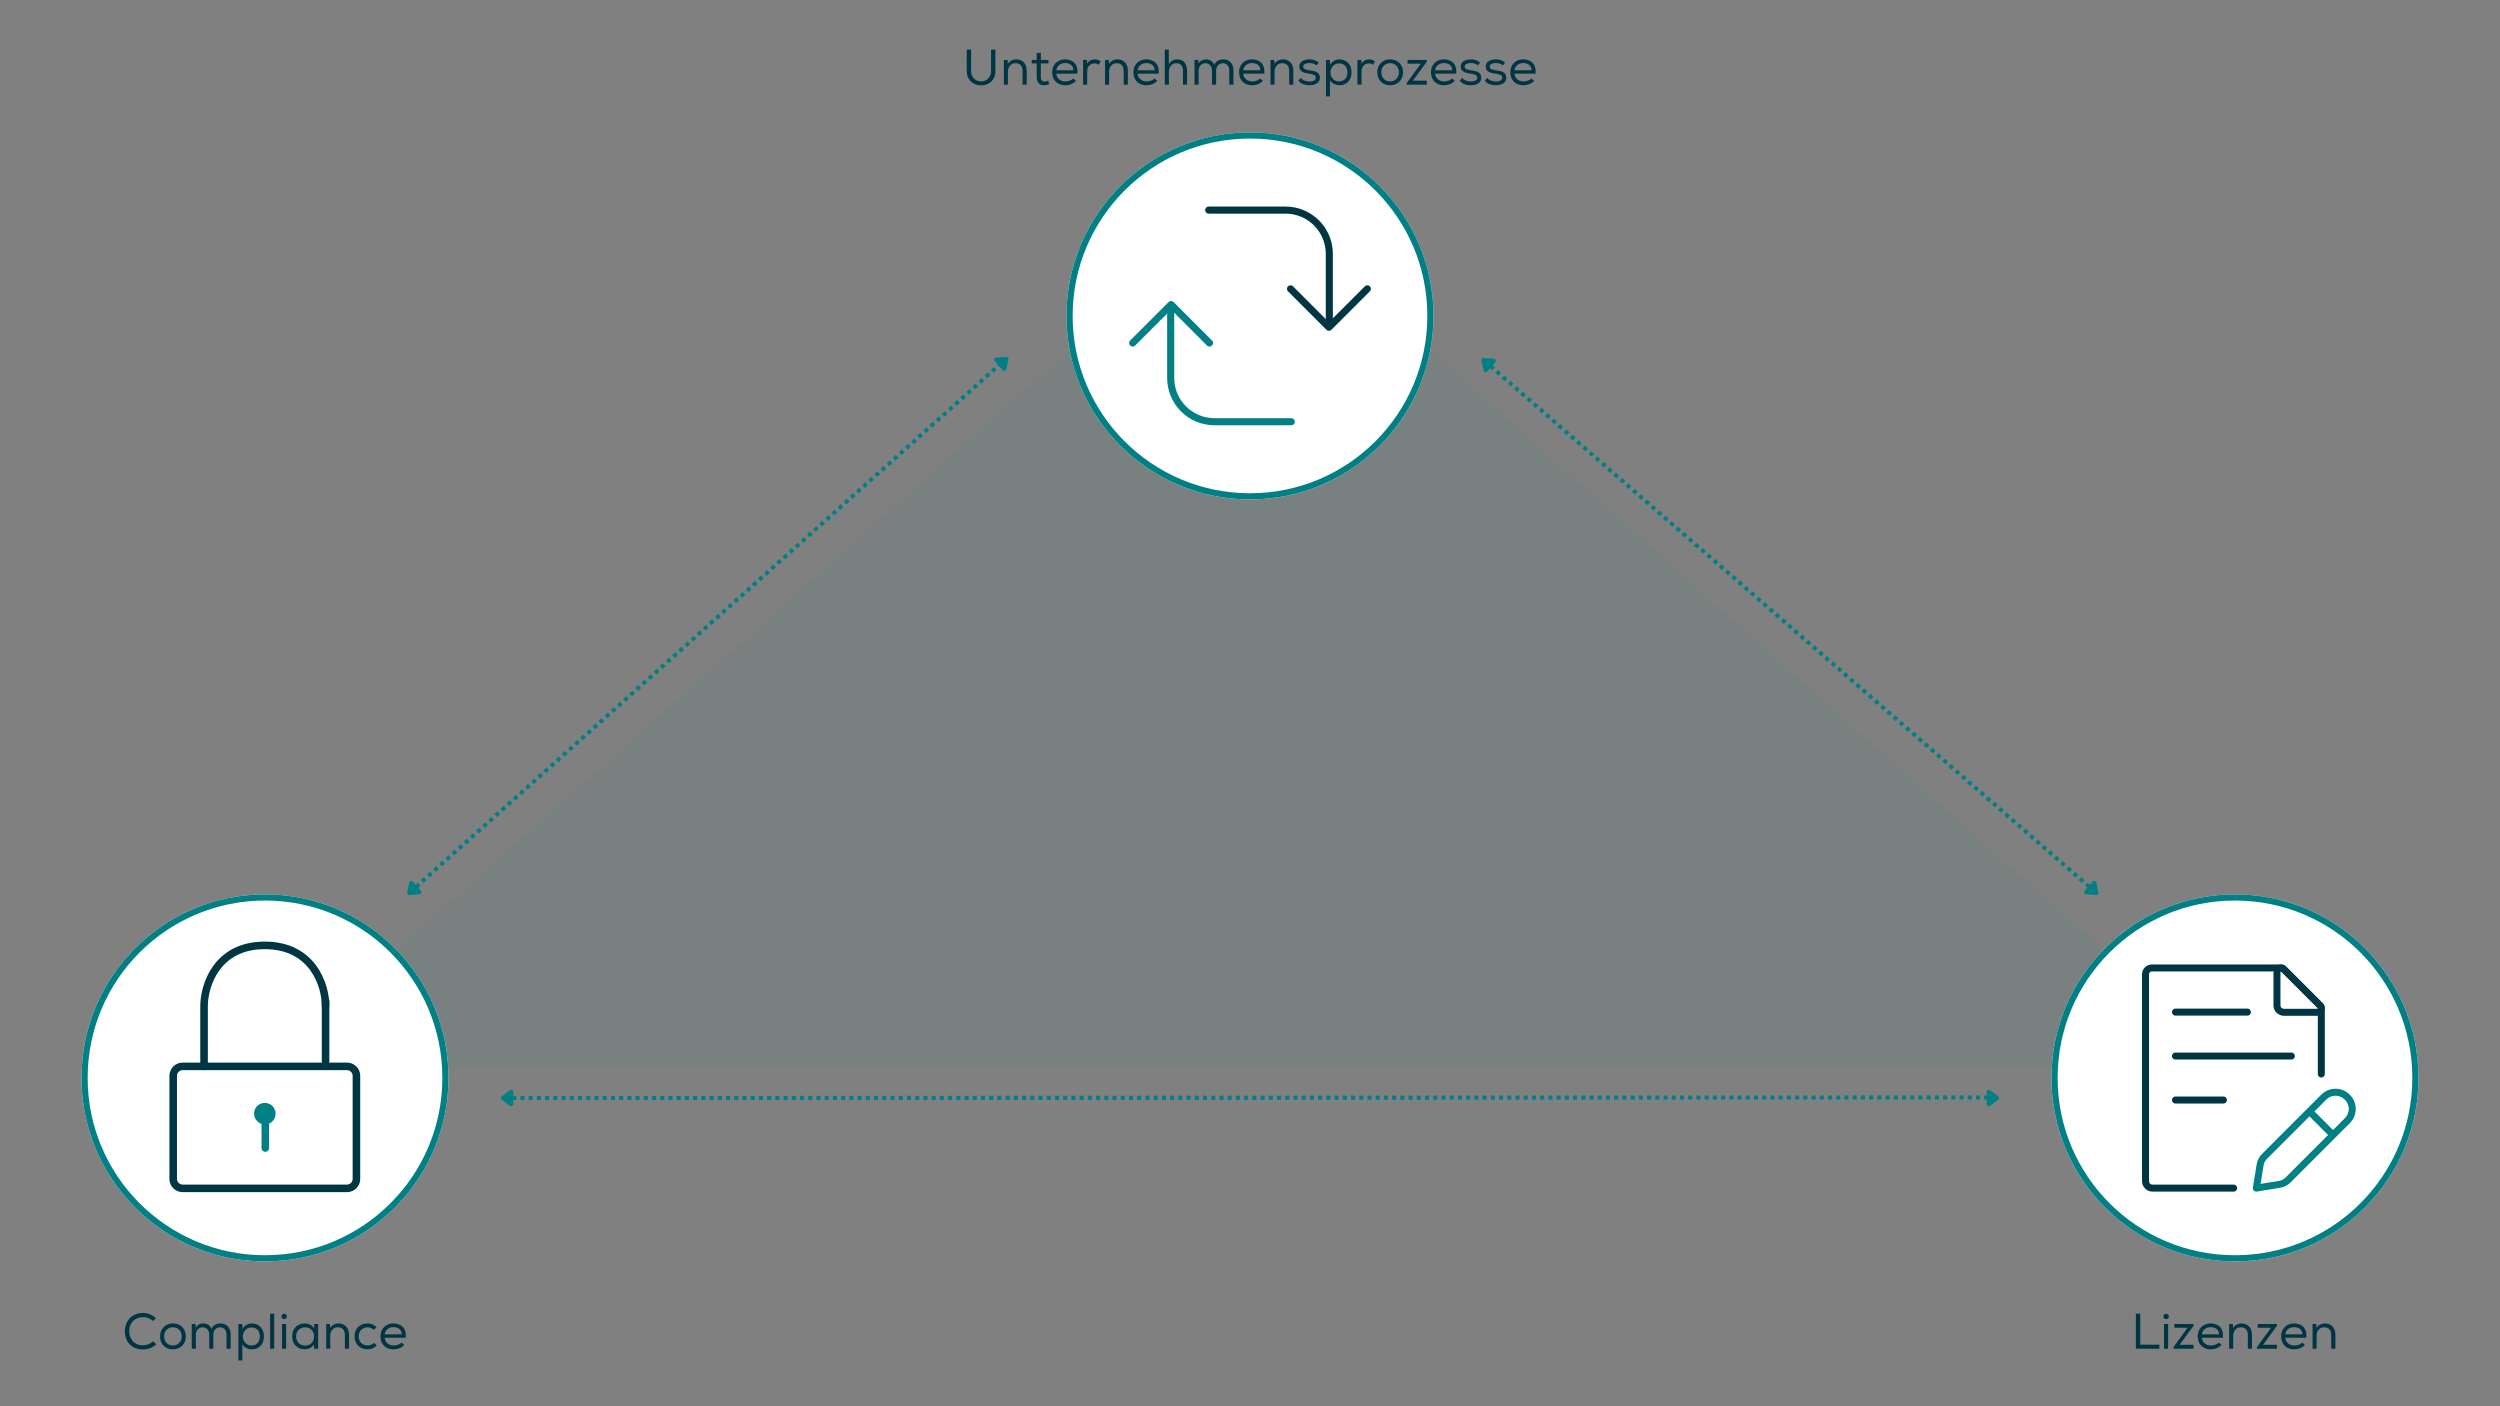 <svg xmlns="http://www.w3.org/2000/svg" xmlns:xlink="http://www.w3.org/1999/xlink" width="2432" zoomAndPan="magnify" viewBox="0 0 1824 1026" height="1368" preserveAspectRatio="xMidYMid meet" version="1.0"><rect x="0" y="0" width="1824" height="1026" fill="#808080" stroke="none"/><defs><filter x="0%" y="0%" width="100%" height="100%" id="ccae1315bb"><feColorMatrix values="0 0 0 0 1 0 0 0 0 1 0 0 0 0 1 0 0 0 1 0" color-interpolation-filters="sRGB"/></filter><g/><mask id="a48cda5814"><g filter="url(#ccae1315bb)"><rect x="-182.4" width="2188.8" fill="#000000" y="-102.6" height="1231.2" fill-opacity="0.06"/></g></mask><clipPath id="cae7c73db7"><path d="M 0.352 0.98 L 1437 0.98 L 1437 640.531 L 0.352 640.531 Z M 0.352 0.98 " clip-rule="nonzero"/></clipPath><clipPath id="014b746799"><path d="M 719 0.98 L 1437.648 640.531 L 0.352 640.531 Z M 719 0.98 " clip-rule="nonzero"/></clipPath><clipPath id="7edbe18645"><rect x="0" width="1440" y="0" height="641"/></clipPath><clipPath id="80e25fef7c"><path d="M 59.457 652.535 L 327.25 652.535 L 327.25 920.328 L 59.457 920.328 Z M 59.457 652.535 " clip-rule="nonzero"/></clipPath><clipPath id="11b113d72c"><path d="M 193.352 652.535 C 119.402 652.535 59.457 712.484 59.457 786.43 C 59.457 860.379 119.402 920.328 193.352 920.328 C 267.301 920.328 327.25 860.379 327.25 786.43 C 327.25 712.484 267.301 652.535 193.352 652.535 Z M 193.352 652.535 " clip-rule="nonzero"/></clipPath><clipPath id="0c68cf0de2"><path d="M 59.457 652.535 L 327.207 652.535 L 327.207 920.285 L 59.457 920.285 Z M 59.457 652.535 " clip-rule="nonzero"/></clipPath><clipPath id="dc2d0e6ada"><path d="M 193.348 652.535 C 119.402 652.535 59.457 712.48 59.457 786.43 C 59.457 860.375 119.402 920.32 193.348 920.32 C 267.297 920.32 327.242 860.375 327.242 786.43 C 327.242 712.48 267.297 652.535 193.348 652.535 Z M 193.348 652.535 " clip-rule="nonzero"/></clipPath><clipPath id="b4e8d28b6b"><path d="M 1496.75 652.535 L 1764.543 652.535 L 1764.543 920.328 L 1496.75 920.328 Z M 1496.75 652.535 " clip-rule="nonzero"/></clipPath><clipPath id="cd6e3ab666"><path d="M 1630.648 652.535 C 1556.699 652.535 1496.75 712.484 1496.75 786.43 C 1496.75 860.379 1556.699 920.328 1630.648 920.328 C 1704.598 920.328 1764.543 860.379 1764.543 786.43 C 1764.543 712.484 1704.598 652.535 1630.648 652.535 Z M 1630.648 652.535 " clip-rule="nonzero"/></clipPath><clipPath id="d106e0966e"><path d="M 1496.75 652.535 L 1764.5 652.535 L 1764.5 920.285 L 1496.75 920.285 Z M 1496.75 652.535 " clip-rule="nonzero"/></clipPath><clipPath id="6768d5bd84"><path d="M 1630.645 652.535 C 1556.695 652.535 1496.75 712.48 1496.75 786.43 C 1496.75 860.375 1556.695 920.32 1630.645 920.32 C 1704.59 920.32 1764.535 860.375 1764.535 786.43 C 1764.535 712.48 1704.59 652.535 1630.645 652.535 Z M 1630.645 652.535 " clip-rule="nonzero"/></clipPath><clipPath id="8bd906bb0d"><path d="M 778.105 96.59 L 1045.895 96.59 L 1045.895 364.383 L 778.105 364.383 Z M 778.105 96.59 " clip-rule="nonzero"/></clipPath><clipPath id="ccb1669f67"><path d="M 912 96.59 C 838.051 96.59 778.105 156.539 778.105 230.488 C 778.105 304.438 838.051 364.383 912 364.383 C 985.949 364.383 1045.895 304.438 1045.895 230.488 C 1045.895 156.539 985.949 96.59 912 96.59 Z M 912 96.59 " clip-rule="nonzero"/></clipPath><clipPath id="d7b2affb23"><path d="M 778.105 96.59 L 1045.855 96.59 L 1045.855 364.34 L 778.105 364.34 Z M 778.105 96.59 " clip-rule="nonzero"/></clipPath><clipPath id="725f1ba928"><path d="M 911.996 96.59 C 838.051 96.59 778.105 156.535 778.105 230.484 C 778.105 304.43 838.051 364.375 911.996 364.375 C 985.941 364.375 1045.891 304.43 1045.891 230.484 C 1045.891 156.535 985.941 96.59 911.996 96.59 Z M 911.996 96.59 " clip-rule="nonzero"/></clipPath></defs><g mask="url(#a48cda5814)"><g transform="matrix(1, 0, 0, 1, 193, 138)"><g clip-path="url(#7edbe18645)"><g clip-path="url(#cae7c73db7)"><g clip-path="url(#014b746799)"><path fill="#008084" d="M 0.352 0.98 L 1436.844 0.98 L 1436.844 640.531 L 0.352 640.531 Z M 0.352 0.98 " fill-opacity="1" fill-rule="nonzero"/></g></g></g></g></g><g clip-path="url(#80e25fef7c)"><g clip-path="url(#11b113d72c)"><path fill="#ffffff" d="M 59.457 652.535 L 327.25 652.535 L 327.25 920.328 L 59.457 920.328 Z M 59.457 652.535 " fill-opacity="1" fill-rule="nonzero"/></g></g><g clip-path="url(#0c68cf0de2)"><g clip-path="url(#dc2d0e6ada)"><path stroke-linecap="butt" transform="matrix(0.75, 0, 0, 0.75, 59.457, 652.535)" fill="none" stroke-linejoin="miter" d="M 178.521 -0 C 79.928 -0 0.001 79.927 0.001 178.526 C 0.001 277.12 79.928 357.047 178.521 357.047 C 277.12 357.047 357.047 277.12 357.047 178.526 C 357.047 79.927 277.12 -0 178.521 -0 Z M 178.521 -0 " stroke="#008084" stroke-width="12" stroke-opacity="1" stroke-miterlimit="4"/></g></g><path stroke-linecap="round" transform="matrix(3.157, 0, 0, 3.157, 95.339, 680.518)" fill="none" stroke-linejoin="round" d="M 45.039 30.885 L 49.987 30.885 C 51.137 30.885 52.174 31.806 52.174 33.072 L 52.174 56.892 C 52.174 58.043 51.252 59.078 49.987 59.078 L 12.012 59.078 C 10.862 59.078 9.826 58.158 9.826 56.892 L 9.826 33.072 C 9.826 31.921 10.747 30.885 12.012 30.885 L 16.961 30.885 M 45.039 30.885 L 16.961 30.885 " stroke="#003643" stroke-width="1.75" stroke-opacity="1" stroke-miterlimit="4"/><path stroke-linecap="round" transform="matrix(3.157, 0, 0, 3.157, 95.339, 680.518)" fill="none" stroke-linejoin="round" d="M 31.115 42.737 L 31.115 49.757 " stroke="#008084" stroke-width="1.75" stroke-opacity="1" stroke-miterlimit="4"/><path stroke-linecap="round" transform="matrix(3.157, 0, 0, 3.157, 95.339, 680.518)" fill="none" stroke-linejoin="round" d="M 31 43.428 C 31.921 43.428 32.611 42.738 32.611 41.816 C 32.611 40.896 31.921 40.205 31 40.205 C 30.08 40.205 29.389 40.896 29.389 41.816 C 29.389 42.738 30.195 43.428 31 43.428 Z M 31 43.428 " stroke="#008084" stroke-width="1.75" stroke-opacity="1" stroke-miterlimit="4"/><path stroke-linecap="round" transform="matrix(3.157, 0, 0, 3.157, 95.339, 680.518)" fill="none" stroke-linejoin="round" d="M 31 42.738 C 31.46 42.738 31.921 42.393 31.921 41.817 C 31.921 41.241 31.575 40.896 31 40.896 C 30.425 40.896 30.08 41.241 30.08 41.817 C 30.08 42.393 30.54 42.738 31 42.738 Z M 31 42.738 " stroke="#008084" stroke-width="1.75" stroke-opacity="1" stroke-miterlimit="4"/><path stroke-linecap="round" transform="matrix(3.157, 0, 0, 3.157, 95.339, 680.518)" fill="none" stroke-linejoin="round" d="M 45.039 15.757 L 45.039 29.756 " stroke="#003643" stroke-width="1.75" stroke-opacity="1" stroke-miterlimit="4"/><path stroke-linecap="round" transform="matrix(3.157, 0, 0, 3.157, 95.339, 680.518)" fill="none" stroke-linejoin="round" d="M 45.039 16.847 C 45.039 12.243 42.162 2.923 31 2.923 C 19.838 2.923 16.961 12.243 16.961 16.962 L 16.961 30.885 " stroke="#003643" stroke-width="1.75" stroke-opacity="1" stroke-miterlimit="4"/><g clip-path="url(#b4e8d28b6b)"><g clip-path="url(#cd6e3ab666)"><path fill="#ffffff" d="M 1496.75 652.535 L 1764.543 652.535 L 1764.543 920.328 L 1496.75 920.328 Z M 1496.75 652.535 " fill-opacity="1" fill-rule="nonzero"/></g></g><g clip-path="url(#d106e0966e)"><g clip-path="url(#6768d5bd84)"><path stroke-linecap="butt" transform="matrix(0.75, 0, 0, 0.75, 1496.751, 652.535)" fill="none" stroke-linejoin="miter" d="M 178.525 -0 C 79.926 -0 -0.001 79.927 -0.001 178.526 C -0.001 277.12 79.926 357.047 178.525 357.047 C 277.119 357.047 357.046 277.12 357.046 178.526 C 357.046 79.927 277.119 -0 178.525 -0 Z M 178.525 -0 " stroke="#008084" stroke-width="12" stroke-opacity="1" stroke-miterlimit="4"/></g></g><path stroke-linecap="round" transform="matrix(2.915, 0, 0, 2.915, 1553.326, 696.18)" fill="none" stroke-linejoin="round" d="M 11.632 14.499 L 29.631 14.499 M 11.632 36.499 L 23.631 36.499 M 11.632 25.498 L 40.632 25.498 " stroke="#003643" stroke-width="1.75" stroke-opacity="1" stroke-miterlimit="4"/><path stroke-linecap="round" transform="matrix(2.915, 0, 0, 2.915, 1553.326, 696.18)" fill="none" stroke-linejoin="round" d="M 37.031 12.85 L 37.031 4.45 C 37.031 3.95 37.432 3.45 38.031 3.45 C 38.331 3.45 38.532 3.549 38.732 3.75 L 47.831 12.85 C 48.032 13.051 48.131 13.25 48.131 13.55 C 48.131 14.05 47.732 14.55 47.132 14.55 L 38.732 14.55 C 37.732 14.449 37.031 13.75 37.031 12.85 Z M 37.031 12.85 " stroke="#003643" stroke-width="1.75" stroke-opacity="1" stroke-miterlimit="4"/><path stroke-linecap="round" transform="matrix(2.915, 0, 0, 2.915, 1553.326, 696.18)" fill="none" stroke-linejoin="round" d="M 48.131 29.991 L 48.131 13.55 C 48.131 13.25 48.032 13.051 47.831 12.85 L 38.732 3.75 C 38.532 3.549 38.331 3.45 38.031 3.45 L 5.731 3.45 C 4.832 3.45 4.132 4.15 4.132 5.05 L 4.132 56.75 C 4.132 57.75 4.832 58.451 5.731 58.55 L 26.188 58.55 " stroke="#003643" stroke-width="1.75" stroke-opacity="1" stroke-miterlimit="4"/><path stroke-linecap="round" transform="matrix(2.915, 0, 0, 2.915, 1553.326, 696.18)" fill="none" stroke-linejoin="round" d="M 45.171 39.35 L 48.737 35.785 C 50.382 34.138 52.988 34.138 54.634 35.785 C 56.279 37.43 56.279 40.036 54.634 41.682 L 51.068 45.247 M 45.171 39.35 L 33.926 50.596 C 33.378 51.144 32.965 51.83 32.828 52.653 L 31.869 58.55 L 37.766 57.59 C 38.588 57.452 39.274 57.041 39.823 56.493 L 51.068 45.247 M 45.171 39.35 L 51.068 45.247 " stroke="#008084" stroke-width="1.75" stroke-opacity="1" stroke-miterlimit="4"/><g clip-path="url(#8bd906bb0d)"><g clip-path="url(#ccb1669f67)"><path fill="#ffffff" d="M 778.105 96.59 L 1045.895 96.59 L 1045.895 364.383 L 778.105 364.383 Z M 778.105 96.59 " fill-opacity="1" fill-rule="nonzero"/></g></g><g clip-path="url(#d7b2affb23)"><g clip-path="url(#725f1ba928)"><path stroke-linecap="butt" transform="matrix(0.75, 0, 0, 0.75, 778.104, 96.591)" fill="none" stroke-linejoin="miter" d="M 178.523 -0.001 C 79.93 -0.001 0.002 79.926 0.002 178.525 C 0.002 277.119 79.93 357.046 178.523 357.046 C 277.117 357.046 357.049 277.119 357.049 178.525 C 357.049 79.926 277.117 -0.001 178.523 -0.001 Z M 178.523 -0.001 " stroke="#008084" stroke-width="12" stroke-opacity="1" stroke-miterlimit="4"/></g></g><path stroke-linecap="round" transform="matrix(2.952, 0, 0, 2.952, 820.493, 138.98)" fill="none" stroke-linejoin="round" d="M 2.001 37.693 L 11.492 28.2 L 20.985 37.693 " stroke="#008084" stroke-width="1.75" stroke-opacity="1" stroke-miterlimit="4"/><path stroke-linecap="round" transform="matrix(2.952, 0, 0, 2.952, 820.493, 138.98)" fill="none" stroke-linejoin="round" d="M 11.398 29.149 L 11.398 46.331 C 11.398 52.311 16.239 57.152 22.22 57.152 L 41.205 57.152 " stroke="#008084" stroke-width="1.75" stroke-opacity="1" stroke-miterlimit="4"/><path stroke-linecap="round" transform="matrix(2.952, 0, 0, 2.952, 820.493, 138.98)" fill="none" stroke-linejoin="round" d="M 60 24.307 L 50.507 33.8 L 41.015 24.307 " stroke="#003643" stroke-width="1.75" stroke-opacity="1" stroke-miterlimit="4"/><path stroke-linecap="round" transform="matrix(2.952, 0, 0, 2.952, 820.493, 138.98)" fill="none" stroke-linejoin="round" d="M 50.602 32.851 L 50.602 15.669 C 50.602 9.689 45.761 4.848 39.781 4.848 L 20.796 4.848 " stroke="#003643" stroke-width="1.75" stroke-opacity="1" stroke-miterlimit="4"/><path fill="#008084" d="M 302.59 645.914 L 304.824 643.91 L 306.824 646.148 L 304.59 648.148 M 307.059 641.91 L 309.297 639.91 L 311.297 642.145 L 309.059 644.148 M 311.531 637.91 L 313.766 635.91 L 315.766 638.145 L 313.531 640.145 M 316.004 633.91 L 318.238 631.91 L 320.238 634.145 L 318.004 636.145 M 320.473 629.906 L 322.707 627.906 L 324.711 630.145 L 322.473 632.145 M 324.945 625.906 L 327.18 623.906 L 329.18 626.141 L 326.945 628.145 M 329.414 621.906 L 331.652 619.906 L 333.652 622.141 L 331.418 624.141 M 333.887 617.906 L 336.121 615.906 L 338.121 618.141 L 335.887 620.141 M 338.359 613.902 L 340.594 611.902 L 342.594 614.141 L 340.359 616.141 M 342.828 609.902 L 345.066 607.902 L 347.066 610.137 L 344.828 612.141 M 347.301 605.902 L 349.535 603.902 L 351.535 606.137 L 349.301 608.137 M 351.773 601.902 L 354.008 599.902 L 356.008 602.137 L 353.773 604.137 M 356.242 597.898 L 358.48 595.898 L 360.48 598.137 L 358.242 600.137 M 360.715 593.898 L 362.949 591.898 L 364.949 594.133 L 362.715 596.133 M 365.184 589.898 L 367.422 587.898 L 369.422 590.133 L 367.188 592.133 M 369.656 585.898 L 371.891 583.898 L 373.895 586.133 L 371.656 588.133 M 374.129 581.895 L 376.363 579.895 L 378.363 582.133 L 376.129 584.133 M 378.598 577.895 L 380.836 575.895 L 382.836 578.129 L 380.602 580.129 M 383.07 573.895 L 385.305 571.895 L 387.305 574.129 L 385.07 576.129 M 387.543 569.895 L 389.777 567.891 L 391.777 570.129 L 389.543 572.129 M 392.012 565.891 L 394.25 563.891 L 396.25 566.129 L 394.012 568.129 M 396.484 561.891 L 398.719 559.891 L 400.719 562.125 L 398.484 564.125 M 400.957 557.891 L 403.191 555.891 L 405.191 558.125 L 402.957 560.125 M 405.426 553.891 L 407.664 551.887 L 409.664 554.125 L 407.426 556.125 M 409.898 549.887 L 412.133 547.887 L 414.133 550.121 L 411.898 552.125 M 414.367 545.887 L 416.605 543.887 L 418.605 546.121 L 416.371 548.121 M 418.84 541.887 L 421.074 539.887 L 423.078 542.121 L 420.84 544.121 M 423.312 537.887 L 425.547 535.883 L 427.547 538.121 L 425.312 540.121 M 427.781 533.883 L 430.02 531.883 L 432.02 534.117 L 429.781 536.121 M 432.254 529.883 L 434.488 527.883 L 436.488 530.117 L 434.254 532.117 M 436.727 525.883 L 438.961 523.883 L 440.961 526.117 L 438.727 528.117 M 441.195 521.879 L 443.434 519.879 L 445.434 522.117 L 443.195 524.117 M 445.668 517.879 L 447.902 515.879 L 449.902 518.113 L 447.668 520.117 M 450.141 513.879 L 452.375 511.879 L 454.375 514.113 L 452.141 516.113 M 454.609 509.879 L 456.844 507.879 L 458.848 510.113 L 456.609 512.113 M 459.082 505.875 L 461.316 503.875 L 463.316 506.113 L 461.082 508.113 M 463.551 501.875 L 465.789 499.875 L 467.789 502.109 L 465.555 504.109 M 468.023 497.875 L 470.258 495.875 L 472.262 498.109 L 470.023 500.109 M 472.496 493.875 L 474.73 491.875 L 476.73 494.109 L 474.496 496.109 M 476.965 489.871 L 479.203 487.871 L 481.203 490.109 L 478.965 492.109 M 481.438 485.871 L 483.672 483.871 L 485.672 486.105 L 483.438 488.105 M 485.91 481.871 L 488.145 479.871 L 490.145 482.105 L 487.91 484.105 M 490.379 477.871 L 492.617 475.867 L 494.617 478.105 L 492.379 480.105 M 494.852 473.867 L 497.086 471.867 L 499.086 474.105 L 496.852 476.105 M 499.324 469.867 L 501.559 467.867 L 503.559 470.102 L 501.324 472.102 M 503.793 465.867 L 506.027 463.867 L 508.031 466.102 L 505.793 468.102 M 508.266 461.867 L 510.5 459.863 L 512.5 462.102 L 510.266 464.102 M 512.734 457.863 L 514.973 455.863 L 516.973 458.102 L 514.738 460.102 M 517.207 453.863 L 519.441 451.863 L 521.441 454.098 L 519.207 456.098 M 521.68 449.863 L 523.914 447.863 L 525.914 450.098 L 523.68 452.098 M 526.148 445.863 L 528.387 443.859 L 530.387 446.098 L 528.148 448.098 M 530.621 441.859 L 532.855 439.859 L 534.855 442.094 L 532.621 444.098 M 535.094 437.859 L 537.328 435.859 L 539.328 438.094 L 537.094 440.094 M 539.562 433.859 L 541.801 431.859 L 543.801 434.094 L 541.562 436.094 M 544.035 429.859 L 546.27 427.855 L 548.27 430.094 L 546.035 432.094 M 548.504 425.855 L 550.742 423.855 L 552.742 426.09 L 550.508 428.094 M 552.977 421.855 L 555.211 419.855 L 557.215 422.09 L 554.977 424.09 M 557.449 417.855 L 559.684 415.855 L 561.684 418.09 L 559.449 420.09 M 561.918 413.852 L 564.156 411.852 L 566.156 414.09 L 563.922 416.09 M 566.391 409.852 L 568.625 407.852 L 570.625 410.086 L 568.391 412.09 M 570.863 405.852 L 573.098 403.852 L 575.098 406.086 L 572.863 408.086 M 575.332 401.852 L 577.57 399.852 L 579.57 402.086 L 577.332 404.086 M 579.805 397.848 L 582.039 395.848 L 584.039 398.086 L 581.805 400.086 M 584.277 393.848 L 586.512 391.848 L 588.512 394.082 L 586.277 396.082 M 588.746 389.848 L 590.984 387.848 L 592.984 390.082 L 590.746 392.082 M 593.219 385.848 L 595.453 383.848 L 597.453 386.082 L 595.219 388.082 M 597.688 381.844 L 599.926 379.844 L 601.926 382.082 L 599.691 384.082 M 602.16 377.844 L 604.395 375.844 L 606.398 378.078 L 604.16 380.078 M 606.633 373.844 L 608.867 371.844 L 610.867 374.078 L 608.633 376.078 M 611.102 369.844 L 613.34 367.84 L 615.34 370.078 L 613.102 372.078 M 615.574 365.84 L 617.809 363.84 L 619.809 366.078 L 617.574 368.078 M 620.047 361.84 L 622.281 359.84 L 624.281 362.074 L 622.047 364.074 M 624.516 357.84 L 626.754 355.84 L 628.754 358.074 L 626.516 360.074 M 628.988 353.84 L 631.223 351.836 L 633.223 354.074 L 630.988 356.074 M 633.461 349.836 L 635.695 347.836 L 637.695 350.07 L 635.461 352.074 M 637.93 345.836 L 640.164 343.836 L 642.168 346.07 L 639.93 348.07 M 642.402 341.836 L 644.637 339.836 L 646.637 342.07 L 644.402 344.07 M 646.871 337.836 L 649.109 335.832 L 651.109 338.07 L 648.875 340.07 M 651.344 333.832 L 653.578 331.832 L 655.582 334.066 L 653.344 336.07 M 655.816 329.832 L 658.051 327.832 L 660.051 330.066 L 657.816 332.066 M 660.285 325.832 L 662.523 323.832 L 664.523 326.066 L 662.285 328.066 M 664.758 321.828 L 666.992 319.828 L 668.992 322.066 L 666.758 324.066 M 669.23 317.828 L 671.465 315.828 L 673.465 318.062 L 671.23 320.066 M 673.699 313.828 L 675.938 311.828 L 677.938 314.062 L 675.699 316.062 M 678.172 309.828 L 680.406 307.828 L 682.406 310.062 L 680.172 312.062 M 682.645 305.824 L 684.879 303.824 L 686.879 306.062 L 684.645 308.062 M 687.113 301.824 L 689.348 299.824 L 691.352 302.059 L 689.113 304.062 M 691.586 297.824 L 693.82 295.824 L 695.82 298.059 L 693.586 300.059 M 696.055 293.824 L 698.293 291.824 L 700.293 294.059 L 698.059 296.059 M 700.527 289.82 L 702.762 287.82 L 704.766 290.059 L 702.527 292.059 M 705 285.82 L 707.234 283.82 L 709.234 286.055 L 707 288.055 M 709.469 281.82 L 711.707 279.82 L 713.707 282.055 L 711.469 284.055 M 713.941 277.82 L 716.176 275.816 L 718.176 278.055 L 715.941 280.055 M 718.414 273.816 L 720.648 271.816 L 722.648 274.055 L 720.414 276.055 M 722.883 269.816 L 725.121 267.816 L 727.121 270.051 L 724.883 272.051 M 727.355 265.816 L 728.156 265.098 L 730.16 267.332 L 729.355 268.051 " fill-opacity="1" fill-rule="nonzero"/><path stroke-linecap="round" transform="matrix(0.559, -0.5, 0.5, 0.559, 296.44, 651.414)" fill-opacity="1" fill="#008084" fill-rule="nonzero" stroke-linejoin="round" d="M 9.999 -4.002 L 2 2 L 10.002 8 Z M 9.999 -4.002 " stroke="#008084" stroke-width="4" stroke-opacity="1" stroke-miterlimit="4"/><path stroke-linecap="round" transform="matrix(0.559, -0.5, 0.5, 0.559, 296.44, 651.414)" fill-opacity="1" fill="#008084" fill-rule="nonzero" stroke-linejoin="round" d="M 773.434 -4 L 781.435 2 L 773.439 7.999 Z M 773.434 -4 " stroke="#008084" stroke-width="4" stroke-opacity="1" stroke-miterlimit="4"/><path fill="#008084" d="M 1088.434 266.008 L 1090.699 267.977 L 1088.73 270.242 L 1086.465 268.273 M 1092.961 269.945 L 1095.227 271.914 L 1093.258 274.18 L 1090.992 272.211 M 1097.488 273.883 L 1099.754 275.852 L 1097.785 278.117 L 1095.523 276.148 M 1102.02 277.82 L 1104.281 279.789 L 1102.312 282.051 L 1100.051 280.086 M 1106.547 281.758 L 1108.809 283.727 L 1106.84 285.988 L 1104.578 284.02 M 1111.074 285.695 L 1113.336 287.664 L 1111.367 289.926 L 1109.105 287.957 M 1115.602 289.633 L 1117.863 291.598 L 1115.898 293.863 L 1113.633 291.895 M 1120.129 293.566 L 1122.395 295.535 L 1120.426 297.801 L 1118.16 295.832 M 1124.656 297.504 L 1126.922 299.473 L 1124.953 301.738 L 1122.688 299.77 M 1129.184 301.441 L 1131.449 303.41 L 1129.48 305.676 L 1127.215 303.707 M 1133.711 305.379 L 1135.977 307.348 L 1134.008 309.609 L 1131.742 307.641 M 1138.238 309.316 L 1140.504 311.285 L 1138.535 313.547 L 1136.273 311.578 M 1142.77 313.254 L 1145.031 315.223 L 1143.062 317.484 L 1140.801 315.516 M 1147.297 317.188 L 1149.559 319.156 L 1147.59 321.422 L 1145.328 319.453 M 1151.824 321.125 L 1154.086 323.094 L 1152.117 325.359 L 1149.855 323.391 M 1156.352 325.062 L 1158.613 327.031 L 1156.648 329.297 L 1154.383 327.328 M 1160.879 329 L 1163.145 330.969 L 1161.176 333.23 L 1158.91 331.266 M 1165.406 332.938 L 1167.672 334.906 L 1165.703 337.168 L 1163.438 335.199 M 1169.934 336.875 L 1172.199 338.844 L 1170.23 341.105 L 1167.965 339.137 M 1174.461 340.812 L 1176.727 342.777 L 1174.758 345.043 L 1172.492 343.074 M 1178.988 344.746 L 1181.254 346.715 L 1179.285 348.98 L 1177.023 347.012 M 1183.52 348.684 L 1185.781 350.652 L 1183.812 352.918 L 1181.551 350.949 M 1188.047 352.621 L 1190.309 354.59 L 1188.34 356.855 L 1186.078 354.887 M 1192.574 356.559 L 1194.836 358.527 L 1192.867 360.789 L 1190.605 358.82 M 1197.102 360.496 L 1199.363 362.465 L 1197.398 364.727 L 1195.133 362.758 M 1201.629 364.434 L 1203.895 366.402 L 1201.926 368.664 L 1199.66 366.695 M 1206.156 368.367 L 1208.422 370.336 L 1206.453 372.602 L 1204.188 370.633 M 1210.684 372.305 L 1212.949 374.273 L 1210.98 376.539 L 1208.715 374.57 M 1215.211 376.242 L 1217.477 378.211 L 1215.508 380.477 L 1213.242 378.508 M 1219.738 380.18 L 1222.004 382.148 L 1220.035 384.414 L 1217.773 382.445 M 1224.27 384.117 L 1226.531 386.086 L 1224.562 388.348 L 1222.301 386.379 M 1228.797 388.055 L 1231.059 390.023 L 1229.09 392.285 L 1226.828 390.316 M 1233.324 391.992 L 1235.586 393.957 L 1233.617 396.223 L 1231.355 394.254 M 1237.852 395.926 L 1240.113 397.895 L 1238.148 400.16 L 1235.883 398.191 M 1242.379 399.863 L 1244.645 401.832 L 1242.676 404.098 L 1240.41 402.129 M 1246.906 403.801 L 1249.172 405.77 L 1247.203 408.035 L 1244.938 406.066 M 1251.434 407.738 L 1253.699 409.707 L 1251.73 411.969 L 1249.465 410.004 M 1255.961 411.676 L 1258.227 413.645 L 1256.258 415.906 L 1253.992 413.938 M 1260.488 415.613 L 1262.754 417.582 L 1260.785 419.844 L 1258.523 417.875 M 1265.02 419.547 L 1267.281 421.516 L 1265.312 423.781 L 1263.051 421.812 M 1269.547 423.484 L 1271.809 425.453 L 1269.84 427.719 L 1267.578 425.75 M 1274.074 427.422 L 1276.336 429.391 L 1274.367 431.656 L 1272.105 429.688 M 1278.602 431.359 L 1280.863 433.328 L 1278.898 435.594 L 1276.633 433.625 M 1283.129 435.297 L 1285.395 437.266 L 1283.426 439.527 L 1281.16 437.559 M 1287.656 439.234 L 1289.922 441.203 L 1287.953 443.465 L 1285.688 441.496 M 1292.184 443.172 L 1294.449 445.141 L 1292.48 447.402 L 1290.215 445.434 M 1296.711 447.105 L 1298.977 449.074 L 1297.008 451.34 L 1294.742 449.371 M 1301.238 451.043 L 1303.504 453.012 L 1301.535 455.277 L 1299.273 453.309 M 1305.77 454.98 L 1308.031 456.949 L 1306.062 459.215 L 1303.801 457.246 M 1310.297 458.918 L 1312.559 460.887 L 1310.59 463.148 L 1308.328 461.184 M 1314.824 462.855 L 1317.086 464.824 L 1315.117 467.086 L 1312.855 465.117 M 1319.352 466.793 L 1321.613 468.762 L 1319.648 471.023 L 1317.383 469.055 M 1323.879 470.73 L 1326.145 472.695 L 1324.176 474.961 L 1321.91 472.992 M 1328.406 474.664 L 1330.672 476.633 L 1328.703 478.898 L 1326.438 476.93 M 1332.934 478.602 L 1335.199 480.57 L 1333.23 482.836 L 1330.965 480.867 M 1337.461 482.539 L 1339.727 484.508 L 1337.758 486.773 L 1335.492 484.805 M 1341.988 486.477 L 1344.254 488.445 L 1342.285 490.707 L 1340.023 488.738 M 1346.52 490.414 L 1348.781 492.383 L 1346.812 494.645 L 1344.551 492.676 M 1351.047 494.352 L 1353.309 496.32 L 1351.34 498.582 L 1349.078 496.613 M 1355.574 498.285 L 1357.836 500.254 L 1355.867 502.52 L 1353.605 500.551 M 1360.102 502.223 L 1362.363 504.191 L 1360.398 506.457 L 1358.133 504.488 M 1364.629 506.16 L 1366.895 508.129 L 1364.926 510.395 L 1362.66 508.426 M 1369.156 510.098 L 1371.422 512.066 L 1369.453 514.328 L 1367.188 512.363 M 1373.684 514.035 L 1375.949 516.004 L 1373.98 518.266 L 1371.715 516.297 M 1378.211 517.973 L 1380.477 519.941 L 1378.508 522.203 L 1376.242 520.234 M 1382.738 521.91 L 1385.004 523.875 L 1383.035 526.141 L 1380.773 524.172 M 1387.27 525.844 L 1389.531 527.812 L 1387.562 530.078 L 1385.301 528.109 M 1391.797 529.781 L 1394.059 531.75 L 1392.09 534.016 L 1389.828 532.047 M 1396.324 533.719 L 1398.586 535.688 L 1396.617 537.953 L 1394.355 535.984 M 1400.852 537.656 L 1403.113 539.625 L 1401.148 541.887 L 1398.883 539.918 M 1405.379 541.594 L 1407.645 543.562 L 1405.676 545.824 L 1403.41 543.855 M 1409.906 545.531 L 1412.172 547.5 L 1410.203 549.762 L 1407.938 547.793 M 1414.434 549.465 L 1416.699 551.434 L 1414.73 553.699 L 1412.465 551.73 M 1418.961 553.402 L 1421.227 555.371 L 1419.258 557.637 L 1416.992 555.668 M 1423.488 557.34 L 1425.754 559.309 L 1423.785 561.574 L 1421.523 559.605 M 1428.02 561.277 L 1430.281 563.246 L 1428.312 565.508 L 1426.051 563.543 M 1432.547 565.215 L 1434.809 567.184 L 1432.84 569.445 L 1430.578 567.477 M 1437.074 569.152 L 1439.336 571.121 L 1437.367 573.383 L 1435.105 571.414 M 1441.602 573.09 L 1443.863 575.055 L 1441.898 577.32 L 1439.633 575.352 M 1446.129 577.023 L 1448.395 578.992 L 1446.426 581.258 L 1444.16 579.289 M 1450.656 580.961 L 1452.922 582.93 L 1450.953 585.195 L 1448.688 583.227 M 1455.184 584.898 L 1457.449 586.867 L 1455.48 589.133 L 1453.215 587.164 M 1459.711 588.836 L 1461.977 590.805 L 1460.008 593.066 L 1457.742 591.098 M 1464.238 592.773 L 1466.504 594.742 L 1464.535 597.004 L 1462.273 595.035 M 1468.77 596.711 L 1471.031 598.68 L 1469.062 600.941 L 1466.801 598.973 M 1473.297 600.645 L 1475.559 602.613 L 1473.59 604.879 L 1471.328 602.91 M 1477.824 604.582 L 1480.086 606.551 L 1478.117 608.816 L 1475.855 606.848 M 1482.352 608.52 L 1484.613 610.488 L 1482.648 612.754 L 1480.383 610.785 M 1486.879 612.457 L 1489.145 614.426 L 1487.176 616.688 L 1484.91 614.723 M 1491.406 616.395 L 1493.672 618.363 L 1491.703 620.625 L 1489.438 618.656 M 1495.934 620.332 L 1498.199 622.301 L 1496.23 624.562 L 1493.965 622.594 M 1500.461 624.27 L 1502.727 626.234 L 1500.758 628.5 L 1498.492 626.531 M 1504.988 628.203 L 1507.254 630.172 L 1505.285 632.438 L 1503.023 630.469 M 1509.52 632.141 L 1511.781 634.109 L 1509.812 636.375 L 1507.551 634.406 M 1514.047 636.078 L 1516.309 638.047 L 1514.34 640.312 L 1512.078 638.344 M 1518.574 640.016 L 1520.836 641.984 L 1518.867 644.246 L 1516.605 642.277 M 1523.102 643.953 L 1525.363 645.922 L 1523.398 648.184 L 1521.133 646.215 " fill-opacity="1" fill-rule="nonzero"/><path stroke-linecap="round" transform="matrix(0.566, 0.492, -0.492, 0.566, 1082.209, 260.596)" fill-opacity="1" fill="#008084" fill-rule="nonzero" stroke-linejoin="round" d="M 9.999 -3.999 L 1.998 1.999 L 10 8.003 Z M 9.999 -3.999 " stroke="#008084" stroke-width="4" stroke-opacity="1" stroke-miterlimit="4"/><path stroke-linecap="round" transform="matrix(0.566, 0.492, -0.492, 0.566, 1082.209, 260.596)" fill-opacity="1" fill="#008084" fill-rule="nonzero" stroke-linejoin="round" d="M 784.142 -4.001 L 792.141 2 L 784.143 8.002 Z M 784.142 -4.001 " stroke="#008084" stroke-width="4" stroke-opacity="1" stroke-miterlimit="4"/><path fill="#008084" d="M 373.68 799.602 L 376.68 799.602 L 376.684 802.602 L 373.684 802.602 M 379.68 799.598 L 382.68 799.598 L 382.684 802.598 L 379.684 802.598 M 385.68 799.598 L 388.68 799.594 L 388.684 802.594 L 385.684 802.598 M 391.68 799.594 L 394.68 799.594 L 394.684 802.594 L 391.684 802.594 M 397.68 799.594 L 400.68 799.59 L 400.684 802.59 L 397.684 802.594 M 403.68 799.59 L 406.68 799.59 L 406.684 802.59 L 403.684 802.59 M 409.68 799.586 L 412.68 799.586 L 412.684 802.586 L 409.684 802.586 M 415.68 799.586 L 418.68 799.582 L 418.684 802.582 L 415.684 802.586 M 421.68 799.582 L 424.68 799.582 L 424.684 802.582 L 421.684 802.582 M 427.68 799.582 L 430.68 799.578 L 430.684 802.578 L 427.684 802.582 M 433.68 799.578 L 436.68 799.578 L 436.684 802.578 L 433.684 802.578 M 439.68 799.574 L 442.68 799.574 L 442.684 802.574 L 439.684 802.574 M 445.68 799.574 L 448.68 799.57 L 448.684 802.57 L 445.684 802.574 M 451.68 799.57 L 454.68 799.57 L 454.684 802.57 L 451.684 802.57 M 457.68 799.57 L 460.68 799.566 L 460.684 802.566 L 457.684 802.57 M 463.68 799.566 L 466.68 799.566 L 466.684 802.566 L 463.684 802.566 M 469.68 799.562 L 472.68 799.562 L 472.684 802.562 L 469.684 802.562 M 475.68 799.562 L 478.68 799.562 L 478.684 802.562 L 475.684 802.562 M 481.68 799.559 L 484.68 799.559 L 484.684 802.559 L 481.684 802.559 M 487.68 799.559 L 490.68 799.555 L 490.684 802.555 L 487.684 802.559 M 493.68 799.555 L 496.68 799.555 L 496.684 802.555 L 493.684 802.555 M 499.68 799.551 L 502.68 799.551 L 502.684 802.551 L 499.684 802.551 M 505.68 799.551 L 508.68 799.551 L 508.684 802.551 L 505.684 802.551 M 511.68 799.547 L 514.68 799.547 L 514.684 802.547 L 511.684 802.547 M 517.68 799.547 L 520.68 799.543 L 520.684 802.543 L 517.684 802.547 M 523.68 799.543 L 526.68 799.543 L 526.684 802.543 L 523.684 802.543 M 529.68 799.539 L 532.68 799.539 L 532.684 802.539 L 529.684 802.539 M 535.68 799.539 L 538.68 799.539 L 538.684 802.539 L 535.684 802.539 M 541.68 799.535 L 544.68 799.535 L 544.684 802.535 L 541.684 802.535 M 547.68 799.535 L 550.68 799.531 L 550.684 802.531 L 547.684 802.535 M 553.68 799.531 L 556.68 799.531 L 556.684 802.531 L 553.684 802.531 M 559.68 799.527 L 562.68 799.527 L 562.684 802.527 L 559.684 802.527 M 565.68 799.527 L 568.68 799.527 L 568.684 802.527 L 565.684 802.527 M 571.68 799.523 L 574.68 799.523 L 574.684 802.523 L 571.684 802.523 M 577.68 799.523 L 580.68 799.52 L 580.684 802.52 L 577.684 802.523 M 583.68 799.52 L 586.68 799.52 L 586.684 802.52 L 583.684 802.52 M 589.68 799.52 L 592.68 799.516 L 592.684 802.516 L 589.684 802.52 M 595.68 799.516 L 598.68 799.516 L 598.684 802.516 L 595.684 802.516 M 601.68 799.512 L 604.68 799.512 L 604.684 802.512 L 601.684 802.512 M 607.68 799.512 L 610.68 799.508 L 610.684 802.508 L 607.684 802.512 M 613.68 799.508 L 616.68 799.508 L 616.684 802.508 L 613.684 802.508 M 619.68 799.508 L 622.68 799.504 L 622.684 802.504 L 619.684 802.508 M 625.68 799.504 L 628.68 799.504 L 628.684 802.504 L 625.684 802.504 M 631.68 799.5 L 634.68 799.5 L 634.684 802.5 L 631.684 802.5 M 637.68 799.5 L 640.68 799.496 L 640.684 802.496 L 637.684 802.5 M 643.68 799.496 L 646.68 799.496 L 646.684 802.496 L 643.684 802.496 M 649.68 799.496 L 652.68 799.492 L 652.684 802.492 L 649.684 802.496 M 655.68 799.492 L 658.68 799.492 L 658.684 802.492 L 655.684 802.492 M 661.68 799.488 L 664.68 799.488 L 664.684 802.488 L 661.684 802.488 M 667.68 799.488 L 670.68 799.484 L 670.684 802.484 L 667.684 802.488 M 673.68 799.484 L 676.68 799.484 L 676.684 802.484 L 673.684 802.484 M 679.68 799.484 L 682.68 799.48 L 682.684 802.48 L 679.684 802.484 M 685.68 799.48 L 688.68 799.48 L 688.684 802.48 L 685.684 802.48 M 691.68 799.477 L 694.68 799.477 L 694.684 802.477 L 691.684 802.477 M 697.68 799.477 L 700.68 799.477 L 700.684 802.477 L 697.684 802.477 M 703.68 799.473 L 706.68 799.473 L 706.684 802.473 L 703.684 802.473 M 709.68 799.473 L 712.68 799.469 L 712.684 802.469 L 709.684 802.473 M 715.68 799.469 L 718.68 799.469 L 718.684 802.469 L 715.684 802.469 M 721.68 799.465 L 724.68 799.465 L 724.684 802.465 L 721.684 802.465 M 727.68 799.465 L 730.68 799.465 L 730.684 802.465 L 727.684 802.465 M 733.68 799.461 L 736.68 799.461 L 736.684 802.461 L 733.684 802.461 M 739.68 799.461 L 742.68 799.457 L 742.684 802.457 L 739.684 802.461 M 745.68 799.457 L 748.68 799.457 L 748.684 802.457 L 745.684 802.457 M 751.68 799.453 L 754.68 799.453 L 754.684 802.453 L 751.684 802.453 M 757.68 799.453 L 760.68 799.453 L 760.684 802.453 L 757.684 802.453 M 763.68 799.449 L 766.68 799.449 L 766.684 802.449 L 763.684 802.449 M 769.68 799.449 L 772.68 799.445 L 772.684 802.445 L 769.684 802.449 M 775.68 799.445 L 778.68 799.445 L 778.684 802.445 L 775.684 802.445 M 781.68 799.445 L 784.68 799.441 L 784.684 802.441 L 781.684 802.445 M 787.68 799.441 L 790.68 799.441 L 790.684 802.441 L 787.684 802.441 M 793.68 799.438 L 796.68 799.438 L 796.684 802.438 L 793.684 802.438 M 799.68 799.438 L 802.68 799.434 L 802.684 802.434 L 799.684 802.438 M 805.68 799.434 L 808.68 799.434 L 808.684 802.434 L 805.684 802.434 M 811.68 799.434 L 814.68 799.43 L 814.684 802.43 L 811.684 802.434 M 817.68 799.43 L 820.68 799.43 L 820.684 802.43 L 817.684 802.43 M 823.68 799.426 L 826.68 799.426 L 826.684 802.426 L 823.684 802.426 M 829.68 799.426 L 832.68 799.422 L 832.684 802.422 L 829.684 802.426 M 835.68 799.422 L 838.68 799.422 L 838.684 802.422 L 835.684 802.422 M 841.68 799.422 L 844.68 799.418 L 844.684 802.418 L 841.684 802.422 M 847.68 799.418 L 850.68 799.418 L 850.684 802.418 L 847.684 802.418 M 853.68 799.414 L 856.68 799.414 L 856.684 802.414 L 853.684 802.414 M 859.68 799.414 L 862.68 799.41 L 862.684 802.41 L 859.684 802.414 M 865.68 799.41 L 868.68 799.41 L 868.684 802.41 L 865.684 802.41 M 871.68 799.41 L 874.68 799.406 L 874.684 802.406 L 871.684 802.41 M 877.68 799.406 L 880.68 799.406 L 880.684 802.406 L 877.684 802.406 M 883.68 799.402 L 886.68 799.402 L 886.684 802.402 L 883.684 802.402 M 889.68 799.402 L 892.68 799.402 L 892.684 802.402 L 889.684 802.402 M 895.68 799.398 L 898.68 799.398 L 898.684 802.398 L 895.684 802.398 M 901.68 799.398 L 904.68 799.395 L 904.684 802.395 L 901.684 802.398 M 907.68 799.395 L 910.68 799.395 L 910.684 802.395 L 907.684 802.395 M 913.68 799.391 L 916.68 799.391 L 916.684 802.391 L 913.684 802.391 M 919.68 799.391 L 922.68 799.391 L 922.684 802.391 L 919.684 802.391 M 925.68 799.387 L 928.68 799.387 L 928.684 802.387 L 925.684 802.387 M 931.68 799.387 L 934.68 799.383 L 934.684 802.383 L 931.684 802.387 M 937.68 799.383 L 940.68 799.383 L 940.684 802.383 L 937.684 802.383 M 943.68 799.379 L 946.68 799.379 L 946.684 802.379 L 943.684 802.379 M 949.68 799.379 L 952.68 799.379 L 952.684 802.379 L 949.684 802.379 M 955.68 799.375 L 958.68 799.375 L 958.684 802.375 L 955.684 802.375 M 961.68 799.375 L 964.68 799.371 L 964.684 802.371 L 961.684 802.375 M 967.68 799.371 L 970.68 799.371 L 970.684 802.371 L 967.684 802.371 M 973.68 799.367 L 976.68 799.367 L 976.684 802.367 L 973.684 802.367 M 979.68 799.367 L 982.68 799.367 L 982.684 802.367 L 979.684 802.367 M 985.68 799.363 L 988.68 799.363 L 988.684 802.363 L 985.684 802.363 M 991.68 799.363 L 994.68 799.359 L 994.684 802.359 L 991.684 802.363 M 997.68 799.359 L 1000.68 799.359 L 1000.684 802.359 L 997.684 802.359 M 1003.68 799.359 L 1006.68 799.355 L 1006.684 802.355 L 1003.684 802.359 M 1009.68 799.355 L 1012.68 799.355 L 1012.684 802.355 L 1009.684 802.355 M 1015.68 799.352 L 1018.68 799.352 L 1018.684 802.352 L 1015.684 802.352 M 1021.68 799.352 L 1024.68 799.348 L 1024.684 802.348 L 1021.684 802.352 M 1027.68 799.348 L 1030.68 799.348 L 1030.684 802.348 L 1027.684 802.348 M 1033.68 799.348 L 1036.68 799.344 L 1036.684 802.344 L 1033.684 802.348 M 1039.68 799.344 L 1042.68 799.344 L 1042.684 802.344 L 1039.684 802.344 M 1045.68 799.34 L 1048.68 799.34 L 1048.684 802.34 L 1045.684 802.34 M 1051.68 799.34 L 1054.68 799.336 L 1054.684 802.336 L 1051.684 802.34 M 1057.68 799.336 L 1060.68 799.336 L 1060.684 802.336 L 1057.684 802.336 M 1063.68 799.336 L 1066.68 799.332 L 1066.684 802.332 L 1063.684 802.336 M 1069.68 799.332 L 1072.68 799.332 L 1072.684 802.332 L 1069.684 802.332 M 1075.68 799.328 L 1078.68 799.328 L 1078.684 802.328 L 1075.684 802.328 M 1081.68 799.328 L 1084.68 799.328 L 1084.684 802.328 L 1081.684 802.328 M 1087.68 799.324 L 1090.68 799.324 L 1090.684 802.324 L 1087.684 802.324 M 1093.68 799.324 L 1096.68 799.32 L 1096.684 802.32 L 1093.684 802.324 M 1099.68 799.32 L 1102.68 799.32 L 1102.684 802.32 L 1099.684 802.32 M 1105.68 799.316 L 1108.68 799.316 L 1108.684 802.316 L 1105.684 802.316 M 1111.68 799.316 L 1114.68 799.316 L 1114.684 802.316 L 1111.684 802.316 M 1117.68 799.312 L 1120.68 799.312 L 1120.684 802.312 L 1117.684 802.312 M 1123.68 799.312 L 1126.68 799.309 L 1126.684 802.309 L 1123.684 802.312 M 1129.68 799.309 L 1132.68 799.309 L 1132.684 802.309 L 1129.684 802.309 M 1135.68 799.305 L 1138.68 799.305 L 1138.684 802.305 L 1135.684 802.305 M 1141.68 799.305 L 1144.68 799.305 L 1144.684 802.305 L 1141.684 802.305 M 1147.68 799.301 L 1150.68 799.301 L 1150.684 802.301 L 1147.684 802.301 M 1153.68 799.301 L 1156.68 799.297 L 1156.684 802.297 L 1153.684 802.301 M 1159.68 799.297 L 1162.68 799.297 L 1162.684 802.297 L 1159.684 802.297 M 1165.68 799.293 L 1168.68 799.293 L 1168.684 802.293 L 1165.684 802.293 M 1171.68 799.293 L 1174.68 799.293 L 1174.684 802.293 L 1171.684 802.293 M 1177.68 799.289 L 1180.68 799.289 L 1180.684 802.289 L 1177.684 802.289 M 1183.68 799.289 L 1186.68 799.285 L 1186.684 802.285 L 1183.684 802.289 M 1189.68 799.285 L 1192.68 799.285 L 1192.684 802.285 L 1189.684 802.285 M 1195.68 799.285 L 1198.68 799.281 L 1198.684 802.281 L 1195.684 802.285 M 1201.68 799.281 L 1204.68 799.281 L 1204.684 802.281 L 1201.684 802.281 M 1207.68 799.277 L 1210.68 799.277 L 1210.684 802.277 L 1207.684 802.277 M 1213.68 799.277 L 1216.68 799.273 L 1216.684 802.273 L 1213.684 802.277 M 1219.68 799.273 L 1222.68 799.273 L 1222.684 802.273 L 1219.684 802.273 M 1225.68 799.273 L 1228.68 799.27 L 1228.684 802.27 L 1225.684 802.273 M 1231.68 799.27 L 1234.68 799.27 L 1234.684 802.27 L 1231.684 802.27 M 1237.68 799.266 L 1240.68 799.266 L 1240.684 802.266 L 1237.684 802.266 M 1243.68 799.266 L 1246.68 799.262 L 1246.684 802.262 L 1243.684 802.266 M 1249.68 799.262 L 1252.68 799.262 L 1252.684 802.262 L 1249.684 802.262 M 1255.68 799.262 L 1258.68 799.258 L 1258.684 802.258 L 1255.684 802.262 M 1261.68 799.258 L 1264.68 799.258 L 1264.684 802.258 L 1261.684 802.258 M 1267.68 799.254 L 1270.68 799.254 L 1270.684 802.254 L 1267.684 802.254 M 1273.68 799.254 L 1276.68 799.254 L 1276.684 802.254 L 1273.684 802.254 M 1279.68 799.25 L 1282.68 799.25 L 1282.684 802.25 L 1279.684 802.25 M 1285.68 799.25 L 1288.68 799.246 L 1288.684 802.246 L 1285.684 802.25 M 1291.68 799.246 L 1294.68 799.246 L 1294.684 802.246 L 1291.684 802.246 M 1297.68 799.242 L 1300.68 799.242 L 1300.684 802.242 L 1297.684 802.242 M 1303.68 799.242 L 1306.68 799.242 L 1306.684 802.242 L 1303.684 802.242 M 1309.68 799.238 L 1312.68 799.238 L 1312.684 802.238 L 1309.684 802.238 M 1315.68 799.238 L 1318.68 799.234 L 1318.684 802.234 L 1315.684 802.238 M 1321.68 799.234 L 1324.68 799.234 L 1324.684 802.234 L 1321.684 802.234 M 1327.68 799.23 L 1330.68 799.23 L 1330.684 802.23 L 1327.684 802.23 M 1333.68 799.23 L 1336.68 799.23 L 1336.684 802.23 L 1333.684 802.23 M 1339.68 799.227 L 1342.68 799.227 L 1342.684 802.227 L 1339.684 802.227 M 1345.68 799.227 L 1348.68 799.223 L 1348.684 802.223 L 1345.684 802.227 M 1351.68 799.223 L 1354.68 799.223 L 1354.684 802.223 L 1351.684 802.223 M 1357.68 799.219 L 1360.68 799.219 L 1360.684 802.219 L 1357.684 802.219 M 1363.68 799.219 L 1366.68 799.219 L 1366.684 802.219 L 1363.684 802.219 M 1369.68 799.215 L 1372.68 799.215 L 1372.684 802.215 L 1369.684 802.215 M 1375.68 799.215 L 1378.68 799.211 L 1378.684 802.211 L 1375.684 802.215 M 1381.68 799.211 L 1384.68 799.211 L 1384.684 802.211 L 1381.684 802.211 M 1387.68 799.211 L 1390.68 799.207 L 1390.684 802.207 L 1387.684 802.211 M 1393.68 799.207 L 1396.68 799.207 L 1396.684 802.207 L 1393.684 802.207 M 1399.68 799.203 L 1402.68 799.203 L 1402.684 802.203 L 1399.684 802.203 M 1405.68 799.203 L 1408.68 799.199 L 1408.684 802.199 L 1405.684 802.203 M 1411.68 799.199 L 1414.68 799.199 L 1414.684 802.199 L 1411.684 802.199 M 1417.68 799.199 L 1420.68 799.195 L 1420.684 802.195 L 1417.684 802.199 M 1423.68 799.195 L 1426.68 799.195 L 1426.684 802.195 L 1423.684 802.195 M 1429.68 799.191 L 1432.68 799.191 L 1432.684 802.191 L 1429.684 802.191 M 1435.68 799.191 L 1438.68 799.188 L 1438.684 802.188 L 1435.684 802.191 M 1441.68 799.188 L 1444.68 799.188 L 1444.684 802.188 L 1441.684 802.188 M 1447.68 799.188 L 1450.316 799.184 L 1450.316 802.184 L 1447.684 802.188 " fill-opacity="1" fill-rule="nonzero"/><path stroke-linecap="round" transform="matrix(0.75, -0, 0, 0.75, 365.432, 799.604)" fill-opacity="1" fill="#008084" fill-rule="nonzero" stroke-linejoin="round" d="M 9.999 -4 L 2.002 2.002 L 10 8 Z M 9.999 -4 " stroke="#008084" stroke-width="4" stroke-opacity="1" stroke-miterlimit="4"/><path stroke-linecap="round" transform="matrix(0.75, -0, 0, 0.75, 365.432, 799.604)" fill-opacity="1" fill="#008084" fill-rule="nonzero" stroke-linejoin="round" d="M 1447.515 -4.001 L 1455.513 2.002 L 1447.516 7.999 Z M 1447.515 -4.001 " stroke="#008084" stroke-width="4" stroke-opacity="1" stroke-miterlimit="4"/><g fill="#003643" fill-opacity="1"><g transform="translate(89.264, 984.034)"><g><path d="M 15.172 0.516 C 12.898 0.516 10.922 0.148 9.234 -0.578 C 7.555 -1.316 6.164 -2.312 5.062 -3.562 C 3.957 -4.82 3.133 -6.25 2.594 -7.844 C 2.062 -9.438 1.797 -11.086 1.797 -12.797 C 1.797 -14.473 2.07 -16.109 2.625 -17.703 C 3.188 -19.297 4.023 -20.719 5.141 -21.969 C 6.266 -23.227 7.66 -24.227 9.328 -24.969 C 11.004 -25.719 12.953 -26.094 15.172 -26.094 C 16.867 -26.094 18.531 -25.77 20.156 -25.125 C 21.781 -24.477 23.25 -23.508 24.562 -22.219 L 22.359 -20.203 C 21.367 -21.16 20.242 -21.867 18.984 -22.328 C 17.734 -22.797 16.461 -23.031 15.172 -23.031 C 13.461 -23.031 11.969 -22.742 10.688 -22.172 C 9.406 -21.598 8.344 -20.82 7.5 -19.844 C 6.664 -18.875 6.039 -17.766 5.625 -16.516 C 5.207 -15.273 5 -14 5 -12.688 C 5.031 -11.395 5.25 -10.141 5.656 -8.922 C 6.07 -7.703 6.691 -6.609 7.516 -5.641 C 8.348 -4.68 9.398 -3.914 10.672 -3.344 C 11.941 -2.77 13.441 -2.484 15.172 -2.484 C 16.461 -2.484 17.758 -2.738 19.062 -3.25 C 20.363 -3.758 21.5 -4.492 22.469 -5.453 L 24.703 -3.25 C 23.367 -1.988 21.891 -1.047 20.266 -0.422 C 18.641 0.203 16.941 0.516 15.172 0.516 Z M 15.172 0.516 "/></g></g></g><g fill="#003643" fill-opacity="1"><g transform="translate(115.216, 984.034)"><g><path d="M 10.922 0.438 C 9.117 0.438 7.508 0.039 6.094 -0.75 C 4.688 -1.539 3.582 -2.648 2.781 -4.078 C 1.977 -5.504 1.578 -7.141 1.578 -8.984 C 1.578 -10.859 1.984 -12.504 2.797 -13.922 C 3.609 -15.336 4.723 -16.445 6.141 -17.25 C 7.555 -18.051 9.148 -18.453 10.922 -18.453 C 12.754 -18.453 14.379 -18.051 15.797 -17.25 C 17.223 -16.445 18.336 -15.336 19.141 -13.922 C 19.953 -12.504 20.359 -10.859 20.359 -8.984 C 20.359 -7.141 19.945 -5.504 19.125 -4.078 C 18.312 -2.648 17.191 -1.539 15.766 -0.75 C 14.336 0.039 12.723 0.438 10.922 0.438 Z M 10.922 -2.375 C 12.172 -2.375 13.273 -2.656 14.234 -3.219 C 15.191 -3.781 15.953 -4.555 16.516 -5.547 C 17.078 -6.547 17.359 -7.691 17.359 -8.984 C 17.359 -10.328 17.078 -11.5 16.516 -12.5 C 15.953 -13.5 15.191 -14.273 14.234 -14.828 C 13.273 -15.391 12.188 -15.672 10.969 -15.672 C 9.75 -15.672 8.648 -15.391 7.672 -14.828 C 6.703 -14.273 5.938 -13.5 5.375 -12.5 C 4.812 -11.5 4.531 -10.328 4.531 -8.984 C 4.531 -7.691 4.812 -6.547 5.375 -5.547 C 5.938 -4.555 6.695 -3.781 7.656 -3.219 C 8.613 -2.656 9.703 -2.375 10.922 -2.375 Z M 10.922 -2.375 "/></g></g></g><g fill="#003643" fill-opacity="1"><g transform="translate(137.148, 984.034)"><g><path d="M 2.734 0 L 2.734 -18.047 L 5.562 -18.047 L 5.734 -15.391 C 6.297 -16.461 7.066 -17.238 8.047 -17.719 C 9.035 -18.207 10.047 -18.453 11.078 -18.453 C 12.316 -18.453 13.504 -18.156 14.641 -17.562 C 15.773 -16.969 16.598 -15.953 17.109 -14.516 C 17.785 -15.898 18.703 -16.898 19.859 -17.516 C 21.016 -18.141 22.227 -18.453 23.5 -18.453 C 25.883 -18.453 27.754 -17.734 29.109 -16.297 C 30.461 -14.859 31.141 -12.898 31.141 -10.422 L 31.141 0 L 28.109 0 L 28.109 -10.422 C 28.109 -11.898 27.695 -13.141 26.875 -14.141 C 26.062 -15.141 24.91 -15.641 23.422 -15.641 C 22.453 -15.641 21.594 -15.398 20.844 -14.922 C 20.102 -14.453 19.523 -13.812 19.109 -13 C 18.703 -12.195 18.5 -11.312 18.5 -10.344 L 18.5 0 L 15.5 0 L 15.5 -10.344 C 15.5 -11.312 15.301 -12.195 14.906 -13 C 14.52 -13.812 13.969 -14.453 13.25 -14.922 C 12.531 -15.398 11.672 -15.641 10.672 -15.641 C 9.672 -15.641 8.797 -15.391 8.047 -14.891 C 7.305 -14.391 6.734 -13.727 6.328 -12.906 C 5.93 -12.094 5.734 -11.203 5.734 -10.234 L 5.734 0 Z M 2.734 0 "/></g></g></g><g fill="#003643" fill-opacity="1"><g transform="translate(170.812, 984.034)"><g><path d="M 3.109 8.547 L 3.109 -18.047 L 5.953 -18.047 L 6.141 -14.516 C 6.848 -15.734 7.812 -16.691 9.031 -17.391 C 10.25 -18.098 11.578 -18.453 13.016 -18.453 C 14.742 -18.41 16.258 -18 17.562 -17.219 C 18.863 -16.438 19.883 -15.348 20.625 -13.953 C 21.375 -12.566 21.75 -10.91 21.75 -8.984 C 21.75 -7.086 21.379 -5.43 20.641 -4.016 C 19.91 -2.609 18.879 -1.516 17.547 -0.734 C 16.223 0.047 14.66 0.438 12.859 0.438 C 11.598 0.438 10.332 0.141 9.062 -0.453 C 7.789 -1.055 6.781 -1.977 6.031 -3.219 L 6.031 8.547 Z M 12.688 -2.375 C 14.488 -2.375 15.945 -2.953 17.062 -4.109 C 18.188 -5.266 18.75 -6.867 18.75 -8.922 C 18.75 -11.035 18.191 -12.66 17.078 -13.797 C 15.973 -14.93 14.508 -15.5 12.688 -15.5 C 11.438 -15.5 10.336 -15.203 9.391 -14.609 C 8.441 -14.023 7.703 -13.238 7.172 -12.25 C 6.648 -11.27 6.391 -10.16 6.391 -8.922 C 6.391 -7.672 6.656 -6.551 7.188 -5.562 C 7.727 -4.582 8.473 -3.805 9.422 -3.234 C 10.379 -2.66 11.469 -2.375 12.688 -2.375 Z M 12.688 -2.375 "/></g></g></g><g fill="#003643" fill-opacity="1"><g transform="translate(194.133, 984.034)"><g><path d="M 2.953 0 L 2.953 -25.578 L 5.922 -25.578 L 5.922 0 Z M 2.953 0 "/></g></g></g><g fill="#003643" fill-opacity="1"><g transform="translate(203.052, 984.034)"><g><path d="M 4.281 -21.641 C 3.77 -21.641 3.312 -21.797 2.906 -22.109 C 2.5 -22.43 2.297 -22.922 2.297 -23.578 C 2.297 -24.203 2.5 -24.68 2.906 -25.016 C 3.312 -25.348 3.77 -25.516 4.281 -25.516 C 4.758 -25.516 5.211 -25.348 5.641 -25.016 C 6.066 -24.68 6.281 -24.188 6.281 -23.531 C 6.281 -22.875 6.066 -22.395 5.641 -22.094 C 5.211 -21.789 4.758 -21.641 4.281 -21.641 Z M 2.734 0 L 2.734 -18.047 L 5.734 -18.047 L 5.734 0 Z M 2.734 0 "/></g></g></g><g fill="#003643" fill-opacity="1"><g transform="translate(211.568, 984.034)"><g><path d="M 10.859 0.438 C 9.129 0.438 7.562 0.062 6.156 -0.688 C 4.758 -1.445 3.648 -2.539 2.828 -3.969 C 2.016 -5.395 1.609 -7.082 1.609 -9.031 C 1.609 -11.07 2.023 -12.789 2.859 -14.188 C 3.703 -15.594 4.82 -16.656 6.219 -17.375 C 7.625 -18.094 9.18 -18.453 10.891 -18.453 C 12.328 -18.453 13.629 -18.16 14.797 -17.578 C 15.973 -16.992 16.898 -16.055 17.578 -14.766 L 17.609 -18.047 L 20.547 -18.047 L 20.547 0 L 17.578 0 L 17.5 -3.172 C 16.801 -1.961 15.828 -1.055 14.578 -0.453 C 13.336 0.141 12.098 0.438 10.859 0.438 Z M 11 -2.297 C 12.457 -2.297 13.676 -2.617 14.656 -3.266 C 15.633 -3.91 16.363 -4.742 16.844 -5.766 C 17.332 -6.797 17.578 -7.867 17.578 -8.984 C 17.578 -10.109 17.332 -11.172 16.844 -12.172 C 16.363 -13.172 15.633 -13.992 14.656 -14.641 C 13.676 -15.285 12.457 -15.609 11 -15.609 C 9.801 -15.609 8.707 -15.344 7.719 -14.812 C 6.738 -14.289 5.957 -13.531 5.375 -12.531 C 4.789 -11.531 4.5 -10.328 4.5 -8.922 C 4.5 -7.598 4.789 -6.438 5.375 -5.438 C 5.957 -4.445 6.738 -3.676 7.719 -3.125 C 8.707 -2.57 9.801 -2.297 11 -2.297 Z M 11 -2.297 "/></g></g></g><g fill="#003643" fill-opacity="1"><g transform="translate(234.889, 984.034)"><g><path d="M 3.109 0 L 3.109 -18.047 L 5.844 -18.047 L 6 -15.203 C 6.801 -16.367 7.711 -17.203 8.734 -17.703 C 9.754 -18.203 10.875 -18.453 12.094 -18.453 C 14.332 -18.453 16.172 -17.727 17.609 -16.281 C 19.047 -14.832 19.766 -12.742 19.766 -10.016 L 19.766 0 L 16.734 0 L 16.734 -9.984 C 16.734 -11.785 16.297 -13.176 15.422 -14.156 C 14.547 -15.145 13.242 -15.641 11.516 -15.641 C 10.422 -15.641 9.461 -15.363 8.641 -14.812 C 7.828 -14.27 7.191 -13.547 6.734 -12.641 C 6.285 -11.742 6.062 -10.758 6.062 -9.688 L 6.062 0 Z M 3.109 0 "/></g></g></g><g fill="#003643" fill-opacity="1"><g transform="translate(257.113, 984.034)"><g><path d="M 11.031 0.438 C 9.332 0.438 7.766 0.066 6.328 -0.672 C 4.891 -1.422 3.742 -2.5 2.891 -3.906 C 2.035 -5.32 1.609 -7.031 1.609 -9.031 C 1.609 -11.031 2.023 -12.727 2.859 -14.125 C 3.703 -15.531 4.836 -16.602 6.266 -17.344 C 7.691 -18.082 9.281 -18.453 11.031 -18.453 C 12.281 -18.453 13.441 -18.234 14.516 -17.797 C 15.586 -17.359 16.609 -16.676 17.578 -15.75 L 15.641 -13.781 C 15.035 -14.414 14.328 -14.879 13.516 -15.172 C 12.711 -15.461 11.91 -15.609 11.109 -15.609 C 9.91 -15.609 8.816 -15.344 7.828 -14.812 C 6.848 -14.289 6.066 -13.535 5.484 -12.547 C 4.898 -11.566 4.609 -10.395 4.609 -9.031 C 4.609 -7.613 4.898 -6.41 5.484 -5.422 C 6.066 -4.441 6.848 -3.691 7.828 -3.172 C 8.816 -2.66 9.898 -2.406 11.078 -2.406 C 11.93 -2.406 12.77 -2.555 13.594 -2.859 C 14.426 -3.172 15.156 -3.656 15.781 -4.312 L 17.766 -2.297 L 17.719 -2.344 C 16.77 -1.363 15.727 -0.656 14.594 -0.219 C 13.469 0.219 12.281 0.438 11.031 0.438 Z M 11.031 0.438 "/></g></g></g><g fill="#003643" fill-opacity="1"><g transform="translate(276.01, 984.034)"><g><path d="M 11.109 0.438 C 9.254 0.438 7.609 0.055 6.172 -0.703 C 4.734 -1.473 3.613 -2.578 2.812 -4.016 C 2.008 -5.453 1.609 -7.145 1.609 -9.094 C 1.609 -10.926 2.008 -12.539 2.812 -13.938 C 3.613 -15.344 4.723 -16.445 6.141 -17.25 C 7.555 -18.051 9.164 -18.453 10.969 -18.453 C 12.664 -18.453 14.203 -18.133 15.578 -17.5 C 16.961 -16.875 18.055 -15.895 18.859 -14.562 C 19.66 -13.238 20.062 -11.551 20.062 -9.5 C 20.062 -9.258 20.055 -9.016 20.047 -8.766 C 20.035 -8.523 20.016 -8.27 19.984 -8 L 4.609 -8 C 4.723 -6.832 5.082 -5.828 5.688 -4.984 C 6.301 -4.148 7.082 -3.5 8.031 -3.031 C 8.988 -2.57 10.039 -2.344 11.188 -2.344 C 12.188 -2.344 13.242 -2.531 14.359 -2.906 C 15.484 -3.281 16.336 -3.832 16.922 -4.562 L 18.969 -2.781 L 18.938 -2.781 C 17.977 -1.688 16.785 -0.875 15.359 -0.344 C 13.941 0.176 12.523 0.438 11.109 0.438 Z M 4.609 -10.484 L 17.109 -10.484 C 17.055 -12.211 16.473 -13.52 15.359 -14.406 C 14.254 -15.301 12.812 -15.75 11.031 -15.75 C 9.477 -15.75 8.094 -15.312 6.875 -14.438 C 5.656 -13.562 4.898 -12.242 4.609 -10.484 Z M 4.609 -10.484 "/></g></g></g><g fill="#003643" fill-opacity="1"><g transform="translate(1554.924, 984.034)"><g><path d="M 3.406 0 L 3.406 -25.578 L 6.609 -25.578 L 6.609 -2.953 L 20.547 -2.953 L 20.547 0 Z M 3.406 0 "/></g></g></g><g fill="#003643" fill-opacity="1"><g transform="translate(1576.125, 984.034)"><g><path d="M 4.281 -21.641 C 3.77 -21.641 3.312 -21.797 2.906 -22.109 C 2.5 -22.43 2.297 -22.922 2.297 -23.578 C 2.297 -24.203 2.5 -24.68 2.906 -25.016 C 3.312 -25.348 3.77 -25.516 4.281 -25.516 C 4.758 -25.516 5.211 -25.348 5.641 -25.016 C 6.066 -24.68 6.281 -24.188 6.281 -23.531 C 6.281 -22.875 6.066 -22.395 5.641 -22.094 C 5.211 -21.789 4.758 -21.641 4.281 -21.641 Z M 2.734 0 L 2.734 -18.047 L 5.734 -18.047 L 5.734 0 Z M 2.734 0 "/></g></g></g><g fill="#003643" fill-opacity="1"><g transform="translate(1584.641, 984.034)"><g><path d="M 1.141 0 L 1.141 -1.172 L 11.406 -15.312 L 1.719 -15.312 L 1.719 -18.047 L 15.75 -18.047 L 15.75 -16.703 L 5.594 -2.891 L 15.75 -2.891 L 15.75 0 Z M 1.141 0 "/></g></g></g><g fill="#003643" fill-opacity="1"><g transform="translate(1601.858, 984.034)"><g><path d="M 11.109 0.438 C 9.254 0.438 7.609 0.055 6.172 -0.703 C 4.734 -1.473 3.613 -2.578 2.812 -4.016 C 2.008 -5.453 1.609 -7.145 1.609 -9.094 C 1.609 -10.926 2.008 -12.539 2.812 -13.938 C 3.613 -15.344 4.723 -16.445 6.141 -17.25 C 7.555 -18.051 9.164 -18.453 10.969 -18.453 C 12.664 -18.453 14.203 -18.133 15.578 -17.5 C 16.961 -16.875 18.055 -15.895 18.859 -14.562 C 19.66 -13.238 20.062 -11.551 20.062 -9.5 C 20.062 -9.258 20.055 -9.016 20.047 -8.766 C 20.035 -8.523 20.016 -8.27 19.984 -8 L 4.609 -8 C 4.723 -6.832 5.082 -5.828 5.688 -4.984 C 6.301 -4.148 7.082 -3.5 8.031 -3.031 C 8.988 -2.57 10.039 -2.344 11.188 -2.344 C 12.188 -2.344 13.242 -2.531 14.359 -2.906 C 15.484 -3.281 16.336 -3.832 16.922 -4.562 L 18.969 -2.781 L 18.938 -2.781 C 17.977 -1.688 16.785 -0.875 15.359 -0.344 C 13.941 0.176 12.523 0.438 11.109 0.438 Z M 4.609 -10.484 L 17.109 -10.484 C 17.055 -12.211 16.473 -13.52 15.359 -14.406 C 14.254 -15.301 12.812 -15.75 11.031 -15.75 C 9.477 -15.75 8.094 -15.312 6.875 -14.438 C 5.656 -13.562 4.898 -12.242 4.609 -10.484 Z M 4.609 -10.484 "/></g></g></g><g fill="#003643" fill-opacity="1"><g transform="translate(1623.277, 984.034)"><g><path d="M 3.109 0 L 3.109 -18.047 L 5.844 -18.047 L 6 -15.203 C 6.801 -16.367 7.711 -17.203 8.734 -17.703 C 9.754 -18.203 10.875 -18.453 12.094 -18.453 C 14.332 -18.453 16.172 -17.727 17.609 -16.281 C 19.047 -14.832 19.766 -12.742 19.766 -10.016 L 19.766 0 L 16.734 0 L 16.734 -9.984 C 16.734 -11.785 16.297 -13.176 15.422 -14.156 C 14.547 -15.145 13.242 -15.641 11.516 -15.641 C 10.422 -15.641 9.461 -15.363 8.641 -14.812 C 7.828 -14.27 7.191 -13.547 6.734 -12.641 C 6.285 -11.742 6.062 -10.758 6.062 -9.688 L 6.062 0 Z M 3.109 0 "/></g></g></g><g fill="#003643" fill-opacity="1"><g transform="translate(1645.501, 984.034)"><g><path d="M 1.141 0 L 1.141 -1.172 L 11.406 -15.312 L 1.719 -15.312 L 1.719 -18.047 L 15.75 -18.047 L 15.75 -16.703 L 5.594 -2.891 L 15.75 -2.891 L 15.75 0 Z M 1.141 0 "/></g></g></g><g fill="#003643" fill-opacity="1"><g transform="translate(1662.717, 984.034)"><g><path d="M 11.109 0.438 C 9.254 0.438 7.609 0.055 6.172 -0.703 C 4.734 -1.473 3.613 -2.578 2.812 -4.016 C 2.008 -5.453 1.609 -7.145 1.609 -9.094 C 1.609 -10.926 2.008 -12.539 2.812 -13.938 C 3.613 -15.344 4.723 -16.445 6.141 -17.25 C 7.555 -18.051 9.164 -18.453 10.969 -18.453 C 12.664 -18.453 14.203 -18.133 15.578 -17.5 C 16.961 -16.875 18.055 -15.895 18.859 -14.562 C 19.66 -13.238 20.062 -11.551 20.062 -9.5 C 20.062 -9.258 20.055 -9.016 20.047 -8.766 C 20.035 -8.523 20.016 -8.27 19.984 -8 L 4.609 -8 C 4.723 -6.832 5.082 -5.828 5.688 -4.984 C 6.301 -4.148 7.082 -3.5 8.031 -3.031 C 8.988 -2.57 10.039 -2.344 11.188 -2.344 C 12.188 -2.344 13.242 -2.531 14.359 -2.906 C 15.484 -3.281 16.336 -3.832 16.922 -4.562 L 18.969 -2.781 L 18.938 -2.781 C 17.977 -1.688 16.785 -0.875 15.359 -0.344 C 13.941 0.176 12.523 0.438 11.109 0.438 Z M 4.609 -10.484 L 17.109 -10.484 C 17.055 -12.211 16.473 -13.52 15.359 -14.406 C 14.254 -15.301 12.812 -15.75 11.031 -15.75 C 9.477 -15.75 8.094 -15.312 6.875 -14.438 C 5.656 -13.562 4.898 -12.242 4.609 -10.484 Z M 4.609 -10.484 "/></g></g></g><g fill="#003643" fill-opacity="1"><g transform="translate(1684.137, 984.034)"><g><path d="M 3.109 0 L 3.109 -18.047 L 5.844 -18.047 L 6 -15.203 C 6.801 -16.367 7.711 -17.203 8.734 -17.703 C 9.754 -18.203 10.875 -18.453 12.094 -18.453 C 14.332 -18.453 16.172 -17.727 17.609 -16.281 C 19.047 -14.832 19.766 -12.742 19.766 -10.016 L 19.766 0 L 16.734 0 L 16.734 -9.984 C 16.734 -11.785 16.297 -13.176 15.422 -14.156 C 14.547 -15.145 13.242 -15.641 11.516 -15.641 C 10.422 -15.641 9.461 -15.363 8.641 -14.812 C 7.828 -14.27 7.191 -13.547 6.734 -12.641 C 6.285 -11.742 6.062 -10.758 6.062 -9.688 L 6.062 0 Z M 3.109 0 "/></g></g></g><g fill="#003643" fill-opacity="1"><g transform="translate(702.239, 61.766)"><g><path d="M 13.594 0.516 C 11.789 0.516 10.082 0.125 8.469 -0.656 C 6.863 -1.438 5.566 -2.617 4.578 -4.203 C 3.598 -5.785 3.109 -7.77 3.109 -10.156 L 3.109 -25.578 L 6.281 -25.578 L 6.281 -10.156 C 6.281 -8.477 6.613 -7.062 7.281 -5.906 C 7.957 -4.75 8.848 -3.875 9.953 -3.281 C 11.066 -2.695 12.281 -2.406 13.594 -2.406 C 14.906 -2.406 16.109 -2.703 17.203 -3.297 C 18.305 -3.898 19.188 -4.785 19.844 -5.953 C 20.5 -7.129 20.828 -8.547 20.828 -10.203 L 20.828 -25.578 L 24.016 -25.578 L 24.016 -10.156 C 24.016 -7.789 23.531 -5.816 22.562 -4.234 C 21.602 -2.648 20.332 -1.461 18.75 -0.672 C 17.164 0.117 15.445 0.516 13.594 0.516 Z M 13.594 0.516 "/></g></g></g><g fill="#003643" fill-opacity="1"><g transform="translate(729.325, 61.766)"><g><path d="M 3.109 0 L 3.109 -18.047 L 5.844 -18.047 L 6 -15.203 C 6.801 -16.367 7.711 -17.203 8.734 -17.703 C 9.754 -18.203 10.875 -18.453 12.094 -18.453 C 14.332 -18.453 16.172 -17.727 17.609 -16.281 C 19.047 -14.832 19.766 -12.742 19.766 -10.016 L 19.766 0 L 16.734 0 L 16.734 -9.984 C 16.734 -11.785 16.297 -13.176 15.422 -14.156 C 14.547 -15.145 13.242 -15.641 11.516 -15.641 C 10.422 -15.641 9.461 -15.363 8.641 -14.812 C 7.828 -14.27 7.191 -13.547 6.734 -12.641 C 6.285 -11.742 6.062 -10.758 6.062 -9.688 L 6.062 0 Z M 3.109 0 "/></g></g></g><g fill="#003643" fill-opacity="1"><g transform="translate(751.549, 61.766)"><g><path d="M 10.266 0.438 C 8.41 0.438 7.039 -0.102 6.156 -1.188 C 5.27 -2.27 4.828 -3.773 4.828 -5.703 L 4.828 -15.5 L 1.203 -15.5 L 1.203 -18.047 L 4.828 -18.047 L 4.828 -22.984 L 7.859 -23.312 L 7.859 -18.047 L 13.406 -18.047 L 13.406 -15.5 L 7.828 -15.5 L 7.828 -5.703 C 7.828 -4.648 8.023 -3.805 8.422 -3.172 C 8.828 -2.547 9.578 -2.234 10.672 -2.234 C 11.086 -2.234 11.5 -2.297 11.906 -2.422 C 12.32 -2.555 12.738 -2.723 13.156 -2.922 L 14.031 -0.438 C 12.789 0.145 11.535 0.438 10.266 0.438 Z M 10.266 0.438 "/></g></g></g><g fill="#003643" fill-opacity="1"><g transform="translate(766.06, 61.766)"><g><path d="M 11.109 0.438 C 9.254 0.438 7.609 0.055 6.172 -0.703 C 4.734 -1.473 3.613 -2.578 2.812 -4.016 C 2.008 -5.453 1.609 -7.145 1.609 -9.094 C 1.609 -10.926 2.008 -12.539 2.812 -13.938 C 3.613 -15.344 4.723 -16.445 6.141 -17.25 C 7.555 -18.051 9.164 -18.453 10.969 -18.453 C 12.664 -18.453 14.203 -18.133 15.578 -17.5 C 16.961 -16.875 18.055 -15.895 18.859 -14.562 C 19.66 -13.238 20.062 -11.551 20.062 -9.5 C 20.062 -9.258 20.055 -9.016 20.047 -8.766 C 20.035 -8.523 20.016 -8.27 19.984 -8 L 4.609 -8 C 4.723 -6.832 5.082 -5.828 5.688 -4.984 C 6.301 -4.148 7.082 -3.5 8.031 -3.031 C 8.988 -2.57 10.039 -2.344 11.188 -2.344 C 12.188 -2.344 13.242 -2.531 14.359 -2.906 C 15.484 -3.281 16.336 -3.832 16.922 -4.562 L 18.969 -2.781 L 18.938 -2.781 C 17.977 -1.688 16.785 -0.875 15.359 -0.344 C 13.941 0.176 12.523 0.438 11.109 0.438 Z M 4.609 -10.484 L 17.109 -10.484 C 17.055 -12.211 16.473 -13.52 15.359 -14.406 C 14.254 -15.301 12.812 -15.75 11.031 -15.75 C 9.477 -15.75 8.094 -15.312 6.875 -14.438 C 5.656 -13.562 4.898 -12.242 4.609 -10.484 Z M 4.609 -10.484 "/></g></g></g><g fill="#003643" fill-opacity="1"><g transform="translate(787.48, 61.766)"><g><path d="M 2.734 0 L 2.734 -18.047 L 5.516 -18.047 L 5.781 -15.391 C 6.457 -16.578 7.312 -17.383 8.344 -17.812 C 9.383 -18.238 10.414 -18.453 11.438 -18.453 C 12.219 -18.453 12.961 -18.312 13.672 -18.031 C 14.379 -17.75 15 -17.414 15.531 -17.031 L 14.188 -14.469 C 13.695 -14.812 13.207 -15.066 12.719 -15.234 C 12.227 -15.41 11.664 -15.5 11.031 -15.5 C 10.082 -15.5 9.207 -15.281 8.406 -14.844 C 7.602 -14.406 6.957 -13.773 6.469 -12.953 C 5.977 -12.141 5.734 -11.188 5.734 -10.094 L 5.734 0 Z M 2.734 0 "/></g></g></g><g fill="#003643" fill-opacity="1"><g transform="translate(803.124, 61.766)"><g><path d="M 3.109 0 L 3.109 -18.047 L 5.844 -18.047 L 6 -15.203 C 6.801 -16.367 7.711 -17.203 8.734 -17.703 C 9.754 -18.203 10.875 -18.453 12.094 -18.453 C 14.332 -18.453 16.172 -17.727 17.609 -16.281 C 19.047 -14.832 19.766 -12.742 19.766 -10.016 L 19.766 0 L 16.734 0 L 16.734 -9.984 C 16.734 -11.785 16.297 -13.176 15.422 -14.156 C 14.547 -15.145 13.242 -15.641 11.516 -15.641 C 10.422 -15.641 9.461 -15.363 8.641 -14.812 C 7.828 -14.27 7.191 -13.547 6.734 -12.641 C 6.285 -11.742 6.062 -10.758 6.062 -9.688 L 6.062 0 Z M 3.109 0 "/></g></g></g><g fill="#003643" fill-opacity="1"><g transform="translate(825.348, 61.766)"><g><path d="M 11.109 0.438 C 9.254 0.438 7.609 0.055 6.172 -0.703 C 4.734 -1.473 3.613 -2.578 2.812 -4.016 C 2.008 -5.453 1.609 -7.145 1.609 -9.094 C 1.609 -10.926 2.008 -12.539 2.812 -13.938 C 3.613 -15.344 4.723 -16.445 6.141 -17.25 C 7.555 -18.051 9.164 -18.453 10.969 -18.453 C 12.664 -18.453 14.203 -18.133 15.578 -17.5 C 16.961 -16.875 18.055 -15.895 18.859 -14.562 C 19.66 -13.238 20.062 -11.551 20.062 -9.5 C 20.062 -9.258 20.055 -9.016 20.047 -8.766 C 20.035 -8.523 20.016 -8.27 19.984 -8 L 4.609 -8 C 4.723 -6.832 5.082 -5.828 5.688 -4.984 C 6.301 -4.148 7.082 -3.5 8.031 -3.031 C 8.988 -2.57 10.039 -2.344 11.188 -2.344 C 12.188 -2.344 13.242 -2.531 14.359 -2.906 C 15.484 -3.281 16.336 -3.832 16.922 -4.562 L 18.969 -2.781 L 18.938 -2.781 C 17.977 -1.688 16.785 -0.875 15.359 -0.344 C 13.941 0.176 12.523 0.438 11.109 0.438 Z M 4.609 -10.484 L 17.109 -10.484 C 17.055 -12.211 16.473 -13.52 15.359 -14.406 C 14.254 -15.301 12.812 -15.75 11.031 -15.75 C 9.477 -15.75 8.094 -15.312 6.875 -14.438 C 5.656 -13.562 4.898 -12.242 4.609 -10.484 Z M 4.609 -10.484 "/></g></g></g><g fill="#003643" fill-opacity="1"><g transform="translate(846.768, 61.766)"><g><path d="M 3.062 0 L 3.062 -25.578 L 6 -25.578 L 6 -15.062 C 6.801 -16.25 7.703 -17.102 8.703 -17.625 C 9.703 -18.156 10.785 -18.43 11.953 -18.453 C 14.484 -18.453 16.344 -17.676 17.531 -16.125 C 18.727 -14.582 19.328 -12.57 19.328 -10.094 L 19.328 0 L 16.344 0 L 16.344 -10.094 C 16.344 -11.844 15.941 -13.195 15.141 -14.156 C 14.348 -15.125 13.125 -15.609 11.469 -15.609 C 10.352 -15.609 9.391 -15.332 8.578 -14.781 C 7.773 -14.227 7.156 -13.492 6.719 -12.578 C 6.281 -11.672 6.062 -10.672 6.062 -9.578 L 6.062 0 Z M 3.062 0 "/></g></g></g><g fill="#003643" fill-opacity="1"><g transform="translate(868.772, 61.766)"><g><path d="M 2.734 0 L 2.734 -18.047 L 5.562 -18.047 L 5.734 -15.391 C 6.297 -16.461 7.066 -17.238 8.047 -17.719 C 9.035 -18.207 10.047 -18.453 11.078 -18.453 C 12.316 -18.453 13.504 -18.156 14.641 -17.562 C 15.773 -16.969 16.598 -15.953 17.109 -14.516 C 17.785 -15.898 18.703 -16.898 19.859 -17.516 C 21.016 -18.141 22.227 -18.453 23.5 -18.453 C 25.883 -18.453 27.754 -17.734 29.109 -16.297 C 30.461 -14.859 31.141 -12.898 31.141 -10.422 L 31.141 0 L 28.109 0 L 28.109 -10.422 C 28.109 -11.898 27.695 -13.141 26.875 -14.141 C 26.062 -15.141 24.91 -15.641 23.422 -15.641 C 22.453 -15.641 21.594 -15.398 20.844 -14.922 C 20.102 -14.453 19.523 -13.812 19.109 -13 C 18.703 -12.195 18.5 -11.312 18.5 -10.344 L 18.5 0 L 15.5 0 L 15.5 -10.344 C 15.5 -11.312 15.301 -12.195 14.906 -13 C 14.52 -13.812 13.969 -14.453 13.25 -14.922 C 12.531 -15.398 11.672 -15.641 10.672 -15.641 C 9.672 -15.641 8.797 -15.391 8.047 -14.891 C 7.305 -14.391 6.734 -13.727 6.328 -12.906 C 5.93 -12.094 5.734 -11.203 5.734 -10.234 L 5.734 0 Z M 2.734 0 "/></g></g></g><g fill="#003643" fill-opacity="1"><g transform="translate(902.437, 61.766)"><g><path d="M 11.109 0.438 C 9.254 0.438 7.609 0.055 6.172 -0.703 C 4.734 -1.473 3.613 -2.578 2.812 -4.016 C 2.008 -5.453 1.609 -7.145 1.609 -9.094 C 1.609 -10.926 2.008 -12.539 2.812 -13.938 C 3.613 -15.344 4.723 -16.445 6.141 -17.25 C 7.555 -18.051 9.164 -18.453 10.969 -18.453 C 12.664 -18.453 14.203 -18.133 15.578 -17.5 C 16.961 -16.875 18.055 -15.895 18.859 -14.562 C 19.66 -13.238 20.062 -11.551 20.062 -9.5 C 20.062 -9.258 20.055 -9.016 20.047 -8.766 C 20.035 -8.523 20.016 -8.27 19.984 -8 L 4.609 -8 C 4.723 -6.832 5.082 -5.828 5.688 -4.984 C 6.301 -4.148 7.082 -3.5 8.031 -3.031 C 8.988 -2.57 10.039 -2.344 11.188 -2.344 C 12.188 -2.344 13.242 -2.531 14.359 -2.906 C 15.484 -3.281 16.336 -3.832 16.922 -4.562 L 18.969 -2.781 L 18.938 -2.781 C 17.977 -1.688 16.785 -0.875 15.359 -0.344 C 13.941 0.176 12.523 0.438 11.109 0.438 Z M 4.609 -10.484 L 17.109 -10.484 C 17.055 -12.211 16.473 -13.52 15.359 -14.406 C 14.254 -15.301 12.812 -15.75 11.031 -15.75 C 9.477 -15.75 8.094 -15.312 6.875 -14.438 C 5.656 -13.562 4.898 -12.242 4.609 -10.484 Z M 4.609 -10.484 "/></g></g></g><g fill="#003643" fill-opacity="1"><g transform="translate(923.857, 61.766)"><g><path d="M 3.109 0 L 3.109 -18.047 L 5.844 -18.047 L 6 -15.203 C 6.801 -16.367 7.711 -17.203 8.734 -17.703 C 9.754 -18.203 10.875 -18.453 12.094 -18.453 C 14.332 -18.453 16.172 -17.727 17.609 -16.281 C 19.047 -14.832 19.766 -12.742 19.766 -10.016 L 19.766 0 L 16.734 0 L 16.734 -9.984 C 16.734 -11.785 16.297 -13.176 15.422 -14.156 C 14.547 -15.145 13.242 -15.641 11.516 -15.641 C 10.422 -15.641 9.461 -15.363 8.641 -14.812 C 7.828 -14.27 7.191 -13.547 6.734 -12.641 C 6.285 -11.742 6.062 -10.758 6.062 -9.688 L 6.062 0 Z M 3.109 0 "/></g></g></g><g fill="#003643" fill-opacity="1"><g transform="translate(946.081, 61.766)"><g><path d="M 9.359 0.438 C 7.848 0.438 6.359 0.207 4.891 -0.25 C 3.43 -0.719 2.203 -1.609 1.203 -2.922 L 3 -4.938 C 3.781 -3.938 4.766 -3.242 5.953 -2.859 C 7.148 -2.484 8.297 -2.297 9.391 -2.297 C 10.078 -2.297 10.758 -2.375 11.438 -2.531 C 12.125 -2.695 12.707 -2.977 13.188 -3.375 C 13.676 -3.781 13.93 -4.348 13.953 -5.078 C 13.953 -6.055 13.488 -6.742 12.562 -7.141 C 11.645 -7.547 10.488 -7.832 9.094 -8 C 7.945 -8.125 6.82 -8.348 5.719 -8.672 C 4.613 -9.004 3.703 -9.523 2.984 -10.234 C 2.266 -10.941 1.906 -11.914 1.906 -13.156 C 1.906 -14.445 2.27 -15.484 3 -16.266 C 3.727 -17.047 4.656 -17.602 5.781 -17.938 C 6.914 -18.281 8.07 -18.453 9.25 -18.453 C 10.613 -18.453 11.848 -18.266 12.953 -17.891 C 14.066 -17.516 15.109 -16.898 16.078 -16.047 L 14.328 -14.031 C 13.547 -14.738 12.738 -15.207 11.906 -15.438 C 11.082 -15.664 10.207 -15.781 9.281 -15.781 C 8.008 -15.781 6.941 -15.566 6.078 -15.141 C 5.211 -14.723 4.781 -14.062 4.781 -13.156 C 4.781 -12.52 5.004 -12.023 5.453 -11.672 C 5.91 -11.316 6.484 -11.055 7.172 -10.891 C 7.867 -10.723 8.582 -10.586 9.312 -10.484 C 10.125 -10.391 10.969 -10.254 11.844 -10.078 C 12.719 -9.91 13.535 -9.645 14.297 -9.281 C 15.066 -8.914 15.691 -8.395 16.172 -7.719 C 16.648 -7.051 16.891 -6.18 16.891 -5.109 C 16.891 -3.867 16.547 -2.832 15.859 -2 C 15.18 -1.176 14.27 -0.562 13.125 -0.156 C 11.977 0.238 10.723 0.438 9.359 0.438 Z M 9.359 0.438 "/></g></g></g><g fill="#003643" fill-opacity="1"><g transform="translate(964.32, 61.766)"><g><path d="M 3.109 8.547 L 3.109 -18.047 L 5.953 -18.047 L 6.141 -14.516 C 6.848 -15.734 7.812 -16.691 9.031 -17.391 C 10.25 -18.098 11.578 -18.453 13.016 -18.453 C 14.742 -18.41 16.258 -18 17.562 -17.219 C 18.863 -16.438 19.883 -15.348 20.625 -13.953 C 21.375 -12.566 21.75 -10.91 21.75 -8.984 C 21.75 -7.086 21.379 -5.43 20.641 -4.016 C 19.91 -2.609 18.879 -1.516 17.547 -0.734 C 16.223 0.047 14.66 0.438 12.859 0.438 C 11.598 0.438 10.332 0.141 9.062 -0.453 C 7.789 -1.055 6.781 -1.977 6.031 -3.219 L 6.031 8.547 Z M 12.688 -2.375 C 14.488 -2.375 15.945 -2.953 17.062 -4.109 C 18.188 -5.266 18.75 -6.867 18.75 -8.922 C 18.75 -11.035 18.191 -12.66 17.078 -13.797 C 15.973 -14.93 14.508 -15.5 12.688 -15.5 C 11.438 -15.5 10.336 -15.203 9.391 -14.609 C 8.441 -14.023 7.703 -13.238 7.172 -12.25 C 6.648 -11.27 6.391 -10.16 6.391 -8.922 C 6.391 -7.672 6.656 -6.551 7.188 -5.562 C 7.727 -4.582 8.473 -3.805 9.422 -3.234 C 10.379 -2.66 11.469 -2.375 12.688 -2.375 Z M 12.688 -2.375 "/></g></g></g><g fill="#003643" fill-opacity="1"><g transform="translate(987.641, 61.766)"><g><path d="M 2.734 0 L 2.734 -18.047 L 5.516 -18.047 L 5.781 -15.391 C 6.457 -16.578 7.312 -17.383 8.344 -17.812 C 9.383 -18.238 10.414 -18.453 11.438 -18.453 C 12.219 -18.453 12.961 -18.312 13.672 -18.031 C 14.379 -17.75 15 -17.414 15.531 -17.031 L 14.188 -14.469 C 13.695 -14.812 13.207 -15.066 12.719 -15.234 C 12.227 -15.41 11.664 -15.5 11.031 -15.5 C 10.082 -15.5 9.207 -15.281 8.406 -14.844 C 7.602 -14.406 6.957 -13.773 6.469 -12.953 C 5.977 -12.141 5.734 -11.188 5.734 -10.094 L 5.734 0 Z M 2.734 0 "/></g></g></g><g fill="#003643" fill-opacity="1"><g transform="translate(1003.285, 61.766)"><g><path d="M 10.922 0.438 C 9.117 0.438 7.508 0.039 6.094 -0.75 C 4.688 -1.539 3.582 -2.648 2.781 -4.078 C 1.977 -5.504 1.578 -7.141 1.578 -8.984 C 1.578 -10.859 1.984 -12.504 2.797 -13.922 C 3.609 -15.336 4.723 -16.445 6.141 -17.25 C 7.555 -18.051 9.148 -18.453 10.922 -18.453 C 12.754 -18.453 14.379 -18.051 15.797 -17.25 C 17.223 -16.445 18.336 -15.336 19.141 -13.922 C 19.953 -12.504 20.359 -10.859 20.359 -8.984 C 20.359 -7.141 19.945 -5.504 19.125 -4.078 C 18.312 -2.648 17.191 -1.539 15.766 -0.75 C 14.336 0.039 12.723 0.438 10.922 0.438 Z M 10.922 -2.375 C 12.172 -2.375 13.273 -2.656 14.234 -3.219 C 15.191 -3.781 15.953 -4.555 16.516 -5.547 C 17.078 -6.547 17.359 -7.691 17.359 -8.984 C 17.359 -10.328 17.078 -11.5 16.516 -12.5 C 15.953 -13.5 15.191 -14.273 14.234 -14.828 C 13.273 -15.391 12.188 -15.672 10.969 -15.672 C 9.75 -15.672 8.648 -15.391 7.672 -14.828 C 6.703 -14.273 5.938 -13.5 5.375 -12.5 C 4.812 -11.5 4.531 -10.328 4.531 -8.984 C 4.531 -7.691 4.812 -6.547 5.375 -5.547 C 5.938 -4.555 6.695 -3.781 7.656 -3.219 C 8.613 -2.656 9.703 -2.375 10.922 -2.375 Z M 10.922 -2.375 "/></g></g></g><g fill="#003643" fill-opacity="1"><g transform="translate(1025.217, 61.766)"><g><path d="M 1.141 0 L 1.141 -1.172 L 11.406 -15.312 L 1.719 -15.312 L 1.719 -18.047 L 15.75 -18.047 L 15.75 -16.703 L 5.594 -2.891 L 15.75 -2.891 L 15.75 0 Z M 1.141 0 "/></g></g></g><g fill="#003643" fill-opacity="1"><g transform="translate(1042.433, 61.766)"><g><path d="M 11.109 0.438 C 9.254 0.438 7.609 0.055 6.172 -0.703 C 4.734 -1.473 3.613 -2.578 2.812 -4.016 C 2.008 -5.453 1.609 -7.145 1.609 -9.094 C 1.609 -10.926 2.008 -12.539 2.812 -13.938 C 3.613 -15.344 4.723 -16.445 6.141 -17.25 C 7.555 -18.051 9.164 -18.453 10.969 -18.453 C 12.664 -18.453 14.203 -18.133 15.578 -17.5 C 16.961 -16.875 18.055 -15.895 18.859 -14.562 C 19.66 -13.238 20.062 -11.551 20.062 -9.5 C 20.062 -9.258 20.055 -9.016 20.047 -8.766 C 20.035 -8.523 20.016 -8.27 19.984 -8 L 4.609 -8 C 4.723 -6.832 5.082 -5.828 5.688 -4.984 C 6.301 -4.148 7.082 -3.5 8.031 -3.031 C 8.988 -2.57 10.039 -2.344 11.188 -2.344 C 12.188 -2.344 13.242 -2.531 14.359 -2.906 C 15.484 -3.281 16.336 -3.832 16.922 -4.562 L 18.969 -2.781 L 18.938 -2.781 C 17.977 -1.688 16.785 -0.875 15.359 -0.344 C 13.941 0.176 12.523 0.438 11.109 0.438 Z M 4.609 -10.484 L 17.109 -10.484 C 17.055 -12.211 16.473 -13.52 15.359 -14.406 C 14.254 -15.301 12.812 -15.75 11.031 -15.75 C 9.477 -15.75 8.094 -15.312 6.875 -14.438 C 5.656 -13.562 4.898 -12.242 4.609 -10.484 Z M 4.609 -10.484 "/></g></g></g><g fill="#003643" fill-opacity="1"><g transform="translate(1063.853, 61.766)"><g><path d="M 9.359 0.438 C 7.848 0.438 6.359 0.207 4.891 -0.25 C 3.43 -0.719 2.203 -1.609 1.203 -2.922 L 3 -4.938 C 3.781 -3.938 4.766 -3.242 5.953 -2.859 C 7.148 -2.484 8.297 -2.297 9.391 -2.297 C 10.078 -2.297 10.758 -2.375 11.438 -2.531 C 12.125 -2.695 12.707 -2.977 13.188 -3.375 C 13.676 -3.781 13.93 -4.348 13.953 -5.078 C 13.953 -6.055 13.488 -6.742 12.562 -7.141 C 11.645 -7.547 10.488 -7.832 9.094 -8 C 7.945 -8.125 6.82 -8.348 5.719 -8.672 C 4.613 -9.004 3.703 -9.523 2.984 -10.234 C 2.266 -10.941 1.906 -11.914 1.906 -13.156 C 1.906 -14.445 2.27 -15.484 3 -16.266 C 3.727 -17.047 4.656 -17.602 5.781 -17.938 C 6.914 -18.281 8.07 -18.453 9.25 -18.453 C 10.613 -18.453 11.848 -18.266 12.953 -17.891 C 14.066 -17.516 15.109 -16.898 16.078 -16.047 L 14.328 -14.031 C 13.547 -14.738 12.738 -15.207 11.906 -15.438 C 11.082 -15.664 10.207 -15.781 9.281 -15.781 C 8.008 -15.781 6.941 -15.566 6.078 -15.141 C 5.211 -14.723 4.781 -14.062 4.781 -13.156 C 4.781 -12.52 5.004 -12.023 5.453 -11.672 C 5.91 -11.316 6.484 -11.055 7.172 -10.891 C 7.867 -10.723 8.582 -10.586 9.312 -10.484 C 10.125 -10.391 10.969 -10.254 11.844 -10.078 C 12.719 -9.91 13.535 -9.645 14.297 -9.281 C 15.066 -8.914 15.691 -8.395 16.172 -7.719 C 16.648 -7.051 16.891 -6.18 16.891 -5.109 C 16.891 -3.867 16.547 -2.832 15.859 -2 C 15.18 -1.176 14.27 -0.562 13.125 -0.156 C 11.977 0.238 10.723 0.438 9.359 0.438 Z M 9.359 0.438 "/></g></g></g><g fill="#003643" fill-opacity="1"><g transform="translate(1082.092, 61.766)"><g><path d="M 9.359 0.438 C 7.848 0.438 6.359 0.207 4.891 -0.25 C 3.43 -0.719 2.203 -1.609 1.203 -2.922 L 3 -4.938 C 3.781 -3.938 4.766 -3.242 5.953 -2.859 C 7.148 -2.484 8.297 -2.297 9.391 -2.297 C 10.078 -2.297 10.758 -2.375 11.438 -2.531 C 12.125 -2.695 12.707 -2.977 13.188 -3.375 C 13.676 -3.781 13.93 -4.348 13.953 -5.078 C 13.953 -6.055 13.488 -6.742 12.562 -7.141 C 11.645 -7.547 10.488 -7.832 9.094 -8 C 7.945 -8.125 6.82 -8.348 5.719 -8.672 C 4.613 -9.004 3.703 -9.523 2.984 -10.234 C 2.266 -10.941 1.906 -11.914 1.906 -13.156 C 1.906 -14.445 2.27 -15.484 3 -16.266 C 3.727 -17.047 4.656 -17.602 5.781 -17.938 C 6.914 -18.281 8.07 -18.453 9.25 -18.453 C 10.613 -18.453 11.848 -18.266 12.953 -17.891 C 14.066 -17.516 15.109 -16.898 16.078 -16.047 L 14.328 -14.031 C 13.547 -14.738 12.738 -15.207 11.906 -15.438 C 11.082 -15.664 10.207 -15.781 9.281 -15.781 C 8.008 -15.781 6.941 -15.566 6.078 -15.141 C 5.211 -14.723 4.781 -14.062 4.781 -13.156 C 4.781 -12.52 5.004 -12.023 5.453 -11.672 C 5.91 -11.316 6.484 -11.055 7.172 -10.891 C 7.867 -10.723 8.582 -10.586 9.312 -10.484 C 10.125 -10.391 10.969 -10.254 11.844 -10.078 C 12.719 -9.91 13.535 -9.645 14.297 -9.281 C 15.066 -8.914 15.691 -8.395 16.172 -7.719 C 16.648 -7.051 16.891 -6.18 16.891 -5.109 C 16.891 -3.867 16.547 -2.832 15.859 -2 C 15.18 -1.176 14.27 -0.562 13.125 -0.156 C 11.977 0.238 10.723 0.438 9.359 0.438 Z M 9.359 0.438 "/></g></g></g><g fill="#003643" fill-opacity="1"><g transform="translate(1100.332, 61.766)"><g><path d="M 11.109 0.438 C 9.254 0.438 7.609 0.055 6.172 -0.703 C 4.734 -1.473 3.613 -2.578 2.812 -4.016 C 2.008 -5.453 1.609 -7.145 1.609 -9.094 C 1.609 -10.926 2.008 -12.539 2.812 -13.938 C 3.613 -15.344 4.723 -16.445 6.141 -17.25 C 7.555 -18.051 9.164 -18.453 10.969 -18.453 C 12.664 -18.453 14.203 -18.133 15.578 -17.5 C 16.961 -16.875 18.055 -15.895 18.859 -14.562 C 19.66 -13.238 20.062 -11.551 20.062 -9.5 C 20.062 -9.258 20.055 -9.016 20.047 -8.766 C 20.035 -8.523 20.016 -8.27 19.984 -8 L 4.609 -8 C 4.723 -6.832 5.082 -5.828 5.688 -4.984 C 6.301 -4.148 7.082 -3.5 8.031 -3.031 C 8.988 -2.57 10.039 -2.344 11.188 -2.344 C 12.188 -2.344 13.242 -2.531 14.359 -2.906 C 15.484 -3.281 16.336 -3.832 16.922 -4.562 L 18.969 -2.781 L 18.938 -2.781 C 17.977 -1.688 16.785 -0.875 15.359 -0.344 C 13.941 0.176 12.523 0.438 11.109 0.438 Z M 4.609 -10.484 L 17.109 -10.484 C 17.055 -12.211 16.473 -13.52 15.359 -14.406 C 14.254 -15.301 12.812 -15.75 11.031 -15.75 C 9.477 -15.75 8.094 -15.312 6.875 -14.438 C 5.656 -13.562 4.898 -12.242 4.609 -10.484 Z M 4.609 -10.484 "/></g></g></g></svg>